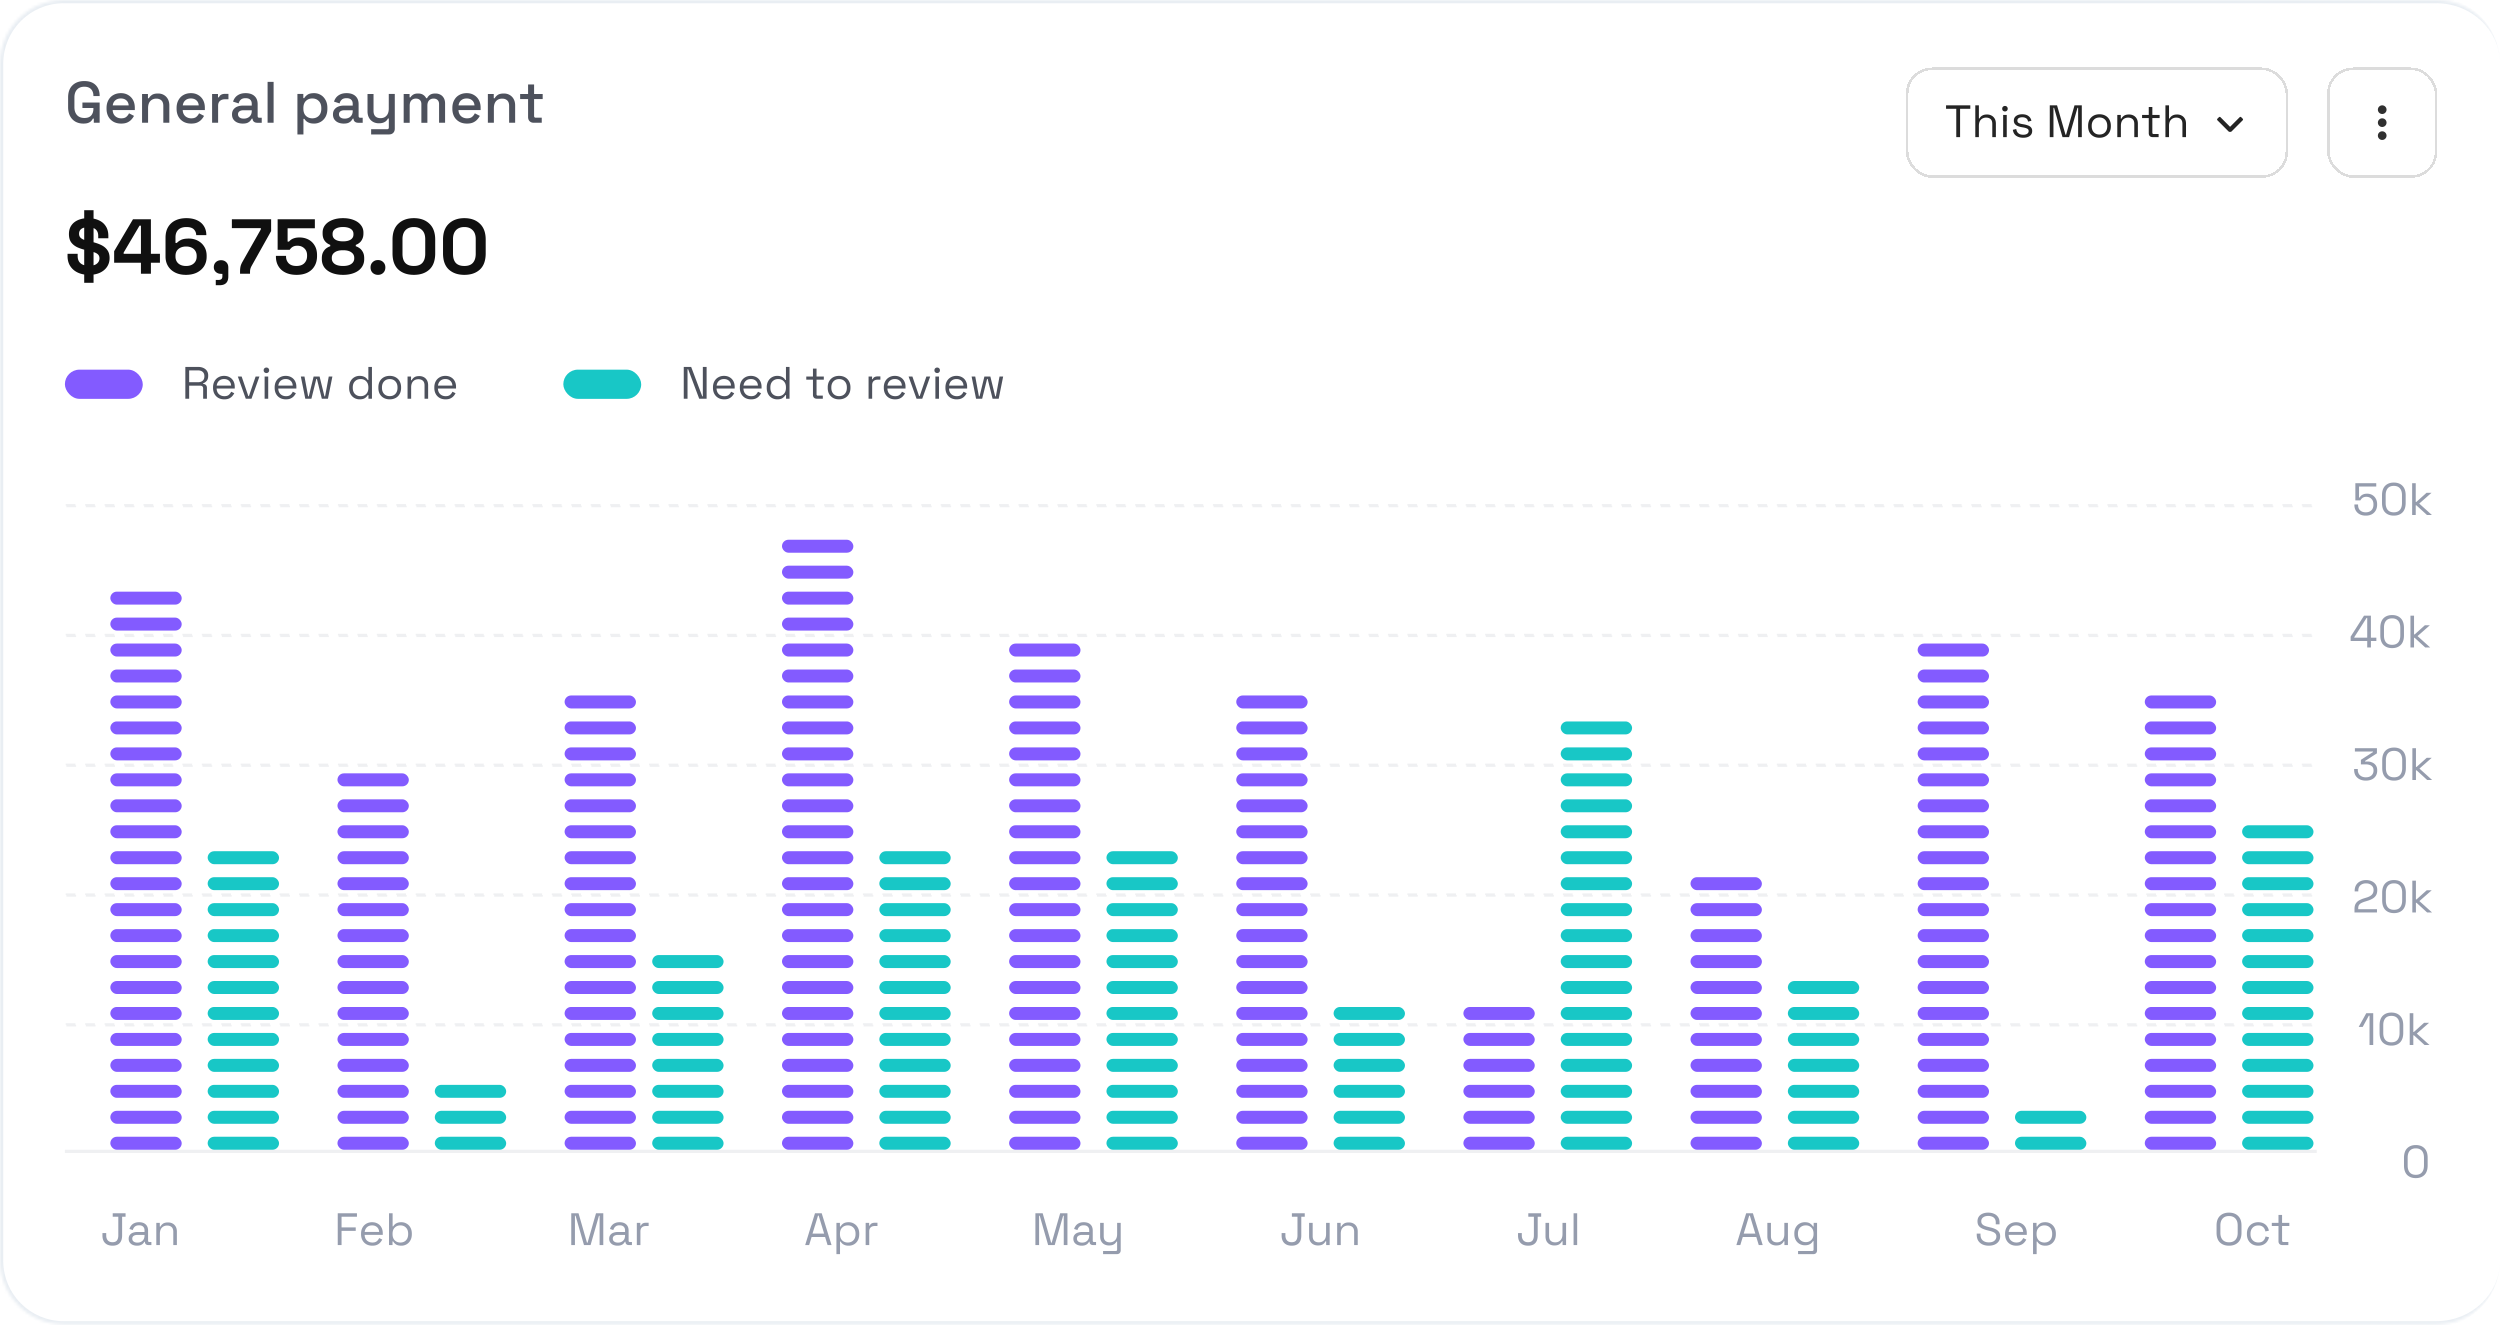 <svg xmlns="http://www.w3.org/2000/svg" width="864" height="458" fill="none"><mask id="a" fill="#fff"><path d="M0 22C0 9.85 9.85 0 22 0h820c12.15 0 22 9.85 22 22v413.721c0 12.15-9.85 22-22 22H22c-12.15 0-22-9.85-22-22V22z"/></mask><path fill="#fff" d="M0 22C0 9.85 9.85 0 22 0h820c12.15 0 22 9.85 22 22v413.721c0 12.15-9.85 22-22 22H22c-12.15 0-22-9.85-22-22V22z"/><path fill="#E9EEF3" d="M-1.121 22C-1.121 9.23 9.23-1.121 22-1.121h818.879C853.648-1.121 864 9.23 864 22c0-11.53-9.85-20.879-22-20.879H22C10.47 1.121 1.121 10.47 1.121 22H-1.12zM864 435.721c0 12.769-10.352 23.121-23.121 23.121H22c-12.77 0-23.121-10.352-23.121-23.121H1.12c0 11.531 9.348 20.878 20.879 20.878h820c12.15 0 22-9.347 22-20.878zM22 458.842c-12.77 0-23.121-10.352-23.121-23.121V22C-1.121 9.23 9.23-1.121 22-1.121V1.12C10.47 1.121 1.121 10.47 1.121 22v413.721c0 11.531 9.348 20.878 20.879 20.878v2.243zM864 0v457.721V0z" mask="url(#a)"/><g clip-path="url(#b)"><path fill="#4D515C" d="M28.806 42.71c-1.01 0-1.91-.215-2.705-.646-.794-.444-1.42-1.09-1.877-1.938-.457-.847-.686-1.883-.686-3.108v-3.31c0-1.844.505-3.25 1.514-4.219 1.009-.982 2.375-1.474 4.097-1.474 1.696 0 3.001.465 3.916 1.393.915.915 1.373 2.147 1.373 3.694v.101h-2.16v-.162c0-.578-.114-1.096-.343-1.554a2.563 2.563 0 0 0-1.03-1.11c-.457-.269-1.043-.404-1.756-.404-1.076 0-1.917.33-2.523.99-.605.645-.908 1.547-.908 2.704v3.391c0 1.144.303 2.052.908 2.725.606.66 1.453.99 2.543.99 1.077 0 1.864-.297 2.362-.889.498-.592.747-1.359.747-2.3v-.263h-3.795v-1.877h5.955v6.983h-2.019v-1.433h-.323a3.332 3.332 0 0 1-.545.788c-.228.269-.565.49-1.009.666-.43.175-1.01.262-1.736.262zm13.062 0c-1.009 0-1.89-.209-2.644-.626a4.65 4.65 0 0 1-1.776-1.796c-.417-.78-.626-1.682-.626-2.705v-.242c0-1.036.209-1.938.626-2.705.417-.78.996-1.38 1.736-1.796.753-.43 1.621-.646 2.604-.646.955 0 1.79.215 2.503.646a4.349 4.349 0 0 1 1.695 1.756c.404.753.606 1.635.606 2.644v.787h-7.65c.026.875.316 1.575.868 2.1.565.51 1.264.766 2.099.766.78 0 1.366-.175 1.756-.524a3.64 3.64 0 0 0 .928-1.212l1.716.889a5.81 5.81 0 0 1-.828 1.19c-.35.418-.814.768-1.392 1.05-.579.283-1.319.424-2.22.424zm-2.906-6.277h5.51c-.054-.754-.323-1.34-.807-1.757-.485-.43-1.117-.645-1.898-.645-.78 0-1.42.215-1.917.645-.485.418-.78 1.003-.888 1.757zm10.132 5.995v-9.952h2.039v1.494h.323c.188-.404.525-.78 1.01-1.13.484-.35 1.203-.525 2.159-.525.754 0 1.42.168 1.998.505a3.571 3.571 0 0 1 1.393 1.433c.336.605.505 1.339.505 2.2v5.974h-2.08v-5.813c0-.861-.215-1.493-.645-1.897-.431-.417-1.023-.626-1.777-.626-.86 0-1.554.283-2.079.848-.511.565-.767 1.386-.767 2.462v5.026h-2.079zm16.98.282c-1.009 0-1.89-.209-2.644-.626a4.651 4.651 0 0 1-1.776-1.796c-.417-.78-.626-1.682-.626-2.705v-.242c0-1.036.209-1.938.626-2.705.417-.78.996-1.38 1.736-1.796.753-.43 1.621-.646 2.604-.646.955 0 1.79.215 2.503.646a4.349 4.349 0 0 1 1.695 1.756c.404.753.606 1.635.606 2.644v.787h-7.65c.027.875.316 1.575.868 2.1.565.51 1.264.766 2.099.766.78 0 1.366-.175 1.756-.524a3.64 3.64 0 0 0 .928-1.212l1.716.889a5.806 5.806 0 0 1-.828 1.19c-.35.418-.814.768-1.392 1.05-.579.283-1.319.424-2.22.424zm-2.906-6.277h5.51c-.053-.754-.323-1.34-.807-1.757-.484-.43-1.117-.645-1.897-.645s-1.42.215-1.918.645c-.484.418-.78 1.003-.888 1.757zM73.3 42.428v-9.952h2.039v1.171h.323c.161-.417.417-.72.767-.908.363-.202.807-.303 1.332-.303h1.191v1.877H77.68c-.672 0-1.224.189-1.655.565-.43.364-.646.929-.646 1.696v5.854H73.3zm10.618.282c-.713 0-1.352-.121-1.917-.363a3.167 3.167 0 0 1-1.332-1.07c-.323-.471-.485-1.043-.485-1.716 0-.686.162-1.251.485-1.695a3.06 3.06 0 0 1 1.352-1.03c.579-.228 1.231-.343 1.958-.343h3.028v-.646c0-.578-.175-1.043-.525-1.392-.35-.35-.888-.525-1.615-.525-.713 0-1.258.168-1.635.504-.377.337-.626.774-.747 1.312l-1.937-.625a4.192 4.192 0 0 1 .767-1.454c.363-.444.84-.8 1.433-1.07.592-.269 1.305-.403 2.14-.403 1.291 0 2.307.33 3.047.989.74.66 1.11 1.594 1.11 2.806v4.097c0 .404.189.606.566.606h.847v1.736h-1.554c-.47 0-.854-.122-1.15-.364-.296-.242-.445-.572-.445-.989v-.06h-.302a4.88 4.88 0 0 1-.485.706c-.215.27-.531.505-.948.707-.418.188-.97.282-1.656.282zm.303-1.716c.835 0 1.507-.235 2.019-.706.511-.484.767-1.144.767-1.978v-.202H84.1c-.552 0-.996.121-1.332.363-.337.229-.505.572-.505 1.03 0 .457.175.82.525 1.09.35.269.828.403 1.433.403zm8.259 1.434v-14.13h2.079v14.13h-2.08zm10.309 4.037v-13.99h2.039v1.434h.323c.255-.445.639-.841 1.15-1.191.525-.35 1.272-.525 2.241-.525.834 0 1.594.202 2.281.605.699.404 1.258.99 1.675 1.756.431.754.646 1.669.646 2.745v.303c0 1.077-.209 1.999-.626 2.766-.417.753-.975 1.332-1.675 1.736-.7.403-1.467.605-2.301.605-.646 0-1.191-.08-1.635-.242-.444-.162-.801-.364-1.07-.606a3.8 3.8 0 0 1-.646-.787h-.323v5.39h-2.079zm5.147-5.572c.915 0 1.662-.289 2.241-.867.578-.58.868-1.407.868-2.483v-.182c0-1.063-.296-1.884-.888-2.462-.579-.58-1.319-.868-2.221-.868-.888 0-1.628.289-2.22.867-.579.58-.868 1.4-.868 2.463v.182c0 1.076.289 1.904.868 2.483.592.578 1.332.867 2.22.867zm10.872 1.817c-.713 0-1.352-.121-1.917-.363a3.162 3.162 0 0 1-1.332-1.07c-.323-.471-.485-1.043-.485-1.716 0-.686.162-1.251.485-1.695a3.06 3.06 0 0 1 1.352-1.03c.579-.228 1.231-.343 1.958-.343h3.028v-.646c0-.578-.175-1.043-.525-1.392-.35-.35-.888-.525-1.615-.525-.713 0-1.258.168-1.635.504-.377.337-.626.774-.747 1.312l-1.938-.625a4.214 4.214 0 0 1 .767-1.454c.364-.444.842-.8 1.434-1.07.592-.269 1.305-.403 2.139-.403 1.292 0 2.308.33 3.048.989.74.66 1.11 1.594 1.11 2.806v4.097c0 .404.189.606.565.606h.848v1.736h-1.554c-.471 0-.855-.122-1.151-.364-.296-.242-.444-.572-.444-.989v-.06h-.302a4.88 4.88 0 0 1-.485.706c-.215.27-.531.505-.949.707-.417.188-.968.282-1.655.282zm.303-1.716c.834 0 1.507-.235 2.019-.706.511-.484.767-1.144.767-1.978v-.202h-2.907c-.552 0-.996.121-1.332.363-.337.229-.505.572-.505 1.03 0 .457.175.82.525 1.09.35.269.828.403 1.433.403zm9.153 5.47v-1.816h5.551c.377 0 .565-.202.565-.606v-3.068h-.323c-.121.27-.309.532-.565.787-.242.243-.572.444-.989.606-.417.161-.942.242-1.575.242-.753 0-1.426-.168-2.018-.505a3.576 3.576 0 0 1-1.393-1.433c-.336-.619-.504-1.352-.504-2.2v-5.995h2.079v5.834c0 .861.215 1.5.645 1.917.431.404 1.03.606 1.797.606.848 0 1.527-.283 2.039-.848.524-.565.787-1.386.787-2.462v-5.047h2.079v11.99c0 .606-.182 1.09-.545 1.453-.35.364-.834.546-1.453.546h-6.177zm11.248-4.036v-9.952h2.039v1.171h.323c.188-.35.491-.66.908-.928.417-.27.982-.404 1.696-.404.74 0 1.332.155 1.776.464.457.296.801.68 1.029 1.15h.323c.229-.457.559-.84.989-1.15.444-.31 1.07-.464 1.877-.464.646 0 1.218.134 1.716.404.498.255.895.645 1.191 1.17.296.512.444 1.15.444 1.918v6.62h-2.079v-6.459c0-.605-.168-1.07-.504-1.392-.323-.337-.788-.505-1.393-.505-.646 0-1.164.209-1.554.626-.391.417-.586 1.016-.586 1.796v5.934h-2.079v-6.459c0-.605-.168-1.07-.504-1.392-.323-.337-.788-.505-1.393-.505-.646 0-1.164.209-1.554.626-.391.417-.586 1.016-.586 1.796v5.934h-2.079zm21.869.282c-1.009 0-1.891-.209-2.644-.626a4.652 4.652 0 0 1-1.777-1.796c-.417-.78-.625-1.682-.625-2.705v-.242c0-1.036.208-1.938.625-2.705.417-.78.996-1.38 1.736-1.796.754-.43 1.622-.646 2.604-.646.956 0 1.79.215 2.503.646a4.35 4.35 0 0 1 1.696 1.756c.403.753.605 1.635.605 2.644v.787h-7.65c.027.875.316 1.575.868 2.1.565.51 1.265.766 2.099.766.781 0 1.366-.175 1.756-.524.404-.35.713-.754.929-1.212l1.715.889a5.801 5.801 0 0 1-.827 1.19c-.35.418-.814.768-1.393 1.05-.578.283-1.319.424-2.22.424zm-2.907-6.277h5.511c-.054-.754-.323-1.34-.808-1.757-.484-.43-1.117-.645-1.897-.645-.781 0-1.42.215-1.918.645-.484.418-.78 1.003-.888 1.757zm10.133 5.995v-9.952h2.038v1.494h.323c.189-.404.525-.78 1.01-1.13.484-.35 1.204-.525 2.159-.525.754 0 1.42.168 1.999.505a3.567 3.567 0 0 1 1.392 1.433c.337.605.505 1.339.505 2.2v5.974h-2.079v-5.813c0-.861-.215-1.493-.646-1.897-.431-.417-1.023-.626-1.776-.626-.861 0-1.554.283-2.079.848-.512.565-.767 1.386-.767 2.462v5.026h-2.079zm15.876 0c-.605 0-1.09-.182-1.453-.545-.35-.364-.525-.848-.525-1.454v-6.197h-2.745v-1.756h2.745v-3.29h2.079v3.29h2.967v1.756h-2.967v5.834c0 .404.189.605.565.605h2.079v1.757h-2.745z"/><path fill="#101010" d="M30.744 94.99c-1.453 0-2.736-.261-3.849-.781-1.112-.52-1.982-1.265-2.61-2.234-.628-.97-.942-2.135-.942-3.499v-.754h3.498v.754c0 1.13.35 1.983 1.05 2.557.7.556 1.65.834 2.853.834 1.22 0 2.126-.242 2.718-.727.61-.484.915-1.103.915-1.856 0-.52-.143-.943-.43-1.265-.288-.323-.71-.584-1.265-.78a14.41 14.41 0 0 0-2.046-.593l-.619-.135c-1.292-.287-2.404-.645-3.337-1.076-.915-.449-1.624-1.032-2.126-1.75-.485-.717-.727-1.65-.727-2.798 0-1.149.27-2.127.808-2.934.556-.825 1.327-1.453 2.314-1.884 1.005-.448 2.18-.673 3.526-.673 1.345 0 2.539.234 3.58.7 1.058.449 1.883 1.13 2.475 2.045.61.898.915 2.028.915 3.391v.808h-3.498v-.808c0-.717-.144-1.291-.431-1.722a2.273 2.273 0 0 0-1.184-.969c-.52-.215-1.14-.323-1.857-.323-1.077 0-1.875.207-2.396.62-.502.394-.753.941-.753 1.641 0 .467.116.861.35 1.184.251.323.619.592 1.103.808.485.215 1.104.403 1.857.565l.62.134c1.345.287 2.511.655 3.498 1.104.987.448 1.75 1.04 2.288 1.776.556.736.834 1.678.834 2.826 0 1.148-.296 2.162-.888 3.041-.574.861-1.4 1.543-2.476 2.045-1.059.485-2.315.727-3.768.727zm-1.642 2.744V72.651h3.23v25.083h-3.23zm19.605-3.122v-3.821h-9.258v-3.983l6.513-11.035h6.19v11.95h3.122v3.068h-3.122v3.821h-3.445zm-5.975-6.89h5.975V77.98h-.485l-5.49 9.312v.43zm21.524 7.267c-1.436 0-2.683-.269-3.741-.807-1.059-.539-1.875-1.283-2.45-2.234-.573-.951-.86-2.045-.86-3.283v-6.433c0-1.525.305-2.79.915-3.794a5.841 5.841 0 0 1 2.556-2.288c1.095-.503 2.342-.754 3.741-.754 1.4 0 2.61.234 3.633.7 1.041.467 1.84 1.14 2.396 2.019.574.879.861 1.928.861 3.148h-3.499c0-.753-.26-1.408-.78-1.964s-1.39-.835-2.61-.835c-1.203 0-2.136.314-2.8.942-.646.628-.969 1.499-.969 2.611v1.938h.485c.305-.36.771-.7 1.4-1.023.627-.323 1.542-.484 2.744-.484 1.095 0 2.1.233 3.015.7a5.636 5.636 0 0 1 2.26 2.045c.575.879.862 1.946.862 3.202v.323c0 1.238-.296 2.333-.889 3.284-.592.933-1.426 1.668-2.502 2.207-1.077.52-2.333.78-3.768.78zm.054-3.068c1.13 0 2.018-.296 2.664-.888.664-.592.996-1.382.996-2.368v-.216c0-.664-.153-1.238-.458-1.722-.287-.485-.708-.862-1.265-1.13-.538-.27-1.184-.404-1.937-.404-.736 0-1.382.134-1.938.403a3.06 3.06 0 0 0-1.292 1.13c-.287.485-.43 1.06-.43 1.723v.216c0 .986.322 1.776.968 2.368.664.592 1.561.888 2.692.888zm10.26 6.647v-1.83h1.049c.825 0 1.238-.412 1.238-1.238v-.86h-.458c-.717 0-1.319-.216-1.803-.647-.466-.43-.7-.977-.7-1.641 0-.718.234-1.301.7-1.75.484-.448 1.086-.673 1.803-.673.736 0 1.337.234 1.803.7.467.449.7 1.059.7 1.83v3.095c0 2.01-1.005 3.014-3.014 3.014h-1.319zm8.39-3.956v-.7c0-.7.054-1.291.161-1.776.108-.502.341-1.067.7-1.695l6.325-11.17v-.43H80.134v-3.068h13.564v4.09l-6.674 11.923c-.234.413-.395.78-.485 1.104-.09.323-.134.718-.134 1.184v.538H82.96zm19.531.377c-1.471 0-2.745-.26-3.822-.78-1.058-.52-1.875-1.256-2.449-2.207-.574-.951-.861-2.055-.861-3.31v-.27h3.499v.243c0 .897.296 1.668.888 2.314.61.628 1.507.942 2.691.942s2.09-.314 2.718-.942c.646-.646.969-1.48.969-2.503v-.269c0-1.005-.323-1.803-.969-2.395-.628-.592-1.417-.888-2.368-.888-.52 0-.951.071-1.292.215a2.57 2.57 0 0 0-.834.538c-.215.215-.395.43-.538.646h-4.172v-10.55h12.865v3.122h-9.42v4.602h.484c.18-.233.422-.457.727-.673.305-.215.7-.394 1.184-.538.485-.143 1.059-.215 1.723-.215 1.112 0 2.126.233 3.041.7a5.266 5.266 0 0 1 2.18 2.072c.556.897.834 2.01.834 3.337v.323c0 1.328-.287 2.476-.861 3.445-.556.969-1.364 1.722-2.422 2.26-1.059.52-2.324.781-3.795.781zm16.057 0c-1.436 0-2.71-.215-3.822-.646-1.095-.43-1.956-1.05-2.584-1.857-.61-.825-.915-1.794-.915-2.907v-.322c0-.862.153-1.57.458-2.127.305-.574.681-1.022 1.13-1.345.467-.323.906-.547 1.319-.673v-.484a4.32 4.32 0 0 1-1.238-.7c-.413-.323-.754-.754-1.023-1.292-.251-.538-.377-1.184-.377-1.938v-.323c0-.987.287-1.848.862-2.583.592-.754 1.417-1.337 2.476-1.75 1.058-.43 2.296-.646 3.714-.646 1.417 0 2.655.216 3.714.646 1.058.413 1.874.996 2.449 1.75.592.735.888 1.596.888 2.583v.323c0 .754-.135 1.4-.404 1.938-.251.538-.583.969-.996 1.292a3.893 3.893 0 0 1-1.238.7v.484c.431.126.87.35 1.319.673.449.323.825.771 1.13 1.346.305.556.458 1.264.458 2.126v.322c0 1.113-.314 2.082-.942 2.907-.61.808-1.471 1.427-2.584 1.857-1.094.43-2.359.646-3.794.646zm0-3.068c1.238 0 2.188-.233 2.852-.7.682-.484 1.023-1.121 1.023-1.91v-.216c0-.79-.332-1.417-.996-1.884-.646-.484-1.606-.727-2.879-.727-1.256 0-2.216.243-2.88.727-.664.467-.996 1.095-.996 1.884v.215c0 .79.332 1.427.996 1.911.682.467 1.642.7 2.88.7zm0-8.505c1.148 0 2.036-.206 2.664-.619.628-.412.942-.995.942-1.749v-.215c0-.754-.323-1.337-.969-1.75-.646-.412-1.525-.619-2.637-.619-1.113 0-1.992.207-2.638.62-.646.412-.969.995-.969 1.749v.215c0 .754.314 1.337.942 1.75.628.412 1.516.618 2.665.618zm12.1 11.573c-.736 0-1.355-.233-1.857-.7-.485-.484-.727-1.103-.727-1.857 0-.753.242-1.363.727-1.83.502-.484 1.121-.726 1.857-.726.718 0 1.319.242 1.803.726.485.467.727 1.077.727 1.83 0 .754-.242 1.373-.727 1.857-.484.467-1.085.7-1.803.7zm12.384 0c-2.225 0-4.011-.61-5.356-1.83-1.346-1.238-2.019-3.104-2.019-5.598v-4.737c0-2.422.673-4.26 2.019-5.517 1.345-1.274 3.131-1.91 5.356-1.91 2.242 0 4.028.636 5.355 1.91 1.346 1.256 2.019 3.095 2.019 5.517v4.737c0 2.494-.673 4.36-2.019 5.598-1.327 1.22-3.113 1.83-5.355 1.83zm0-3.068c1.345 0 2.332-.368 2.96-1.103.646-.736.969-1.786.969-3.15v-5.005c0-1.382-.359-2.422-1.077-3.122-.699-.718-1.65-1.077-2.852-1.077-1.238 0-2.207.368-2.907 1.104-.682.736-1.023 1.767-1.023 3.095v5.006c0 1.417.323 2.485.969 3.202.664.7 1.651 1.05 2.961 1.05zm17.451 3.068c-2.225 0-4.01-.61-5.356-1.83-1.345-1.238-2.018-3.104-2.018-5.598v-4.737c0-2.422.673-4.26 2.018-5.517 1.346-1.274 3.131-1.91 5.356-1.91 2.243 0 4.028.636 5.356 1.91 1.345 1.256 2.018 3.095 2.018 5.517v4.737c0 2.494-.673 4.36-2.018 5.598-1.328 1.22-3.113 1.83-5.356 1.83zm0-3.068c1.346 0 2.333-.368 2.96-1.103.646-.736.969-1.786.969-3.15v-5.005c0-1.382-.358-2.422-1.076-3.122-.7-.718-1.651-1.077-2.853-1.077-1.238 0-2.207.368-2.907 1.104-.681.736-1.022 1.767-1.022 3.095v5.006c0 1.417.323 2.485.969 3.202.663.7 1.65 1.05 2.96 1.05z"/><rect width="26.913" height="10.092" x="22.428" y="127.751" fill="#835BFF" rx="5.046"/><path fill="#4D515C" d="M64.053 137.797v-10.989h4.443c.68 0 1.277.12 1.79.361.523.23.931.565 1.224 1.004.293.43.44.948.44 1.555v.172c0 .723-.173 1.293-.518 1.712-.345.418-.754.701-1.225.847v.22c.377.011.686.136.927.377.25.23.376.581.376 1.052v3.689h-1.303v-3.532c0-.314-.088-.555-.266-.722-.168-.168-.424-.252-.77-.252h-3.799v4.506h-1.319zm1.32-5.699h2.998c.722 0 1.276-.172 1.664-.518.398-.356.596-.848.596-1.476v-.109c0-.628-.193-1.115-.58-1.46-.388-.356-.948-.534-1.68-.534h-2.999v4.097zm12.148 5.919c-.774 0-1.455-.162-2.04-.487a3.506 3.506 0 0 1-1.367-1.397c-.324-.597-.486-1.287-.486-2.072v-.189c0-.795.162-1.491.486-2.088a3.432 3.432 0 0 1 1.35-1.381c.576-.335 1.236-.503 1.979-.503.722 0 1.36.157 1.915.471.555.304.989.743 1.303 1.319.314.576.471 1.251.471 2.025v.565h-6.264c.031.827.298 1.476.8 1.947.503.461 1.131.691 1.884.691.66 0 1.167-.152 1.523-.455a3.07 3.07 0 0 0 .817-1.084l1.067.519a4.463 4.463 0 0 1-.66.973c-.271.324-.632.596-1.082.816-.44.22-1.005.33-1.696.33zm-2.637-4.757h4.992c-.042-.712-.288-1.266-.738-1.664-.44-.398-1.005-.597-1.695-.597-.702 0-1.277.199-1.727.597-.45.398-.728.952-.832 1.664zm10.051 4.537-2.747-7.677h1.319l2.307 6.751h.22l2.308-6.751h1.319l-2.748 7.677h-1.978zm6.517 0v-7.677h1.24v7.677h-1.24zm.627-8.87a.968.968 0 0 1-.69-.267.915.915 0 0 1-.267-.675c0-.283.089-.513.267-.691a.968.968 0 0 1 .69-.267c.273 0 .498.089.676.267a.935.935 0 0 1 .267.691.915.915 0 0 1-.267.675.915.915 0 0 1-.675.267zm6.737 9.09c-.774 0-1.454-.162-2.04-.487a3.506 3.506 0 0 1-1.366-1.397c-.325-.597-.487-1.287-.487-2.072v-.189c0-.795.162-1.491.487-2.088a3.432 3.432 0 0 1 1.35-1.381c.575-.335 1.235-.503 1.978-.503.722 0 1.361.157 1.915.471.555.304.989.743 1.303 1.319.314.576.471 1.251.471 2.025v.565h-6.264c.032.827.299 1.476.8 1.947.503.461 1.131.691 1.885.691.66 0 1.167-.152 1.523-.455.355-.304.628-.665.816-1.084l1.068.519a4.453 4.453 0 0 1-.66.973c-.272.324-.633.596-1.083.816-.44.22-1.005.33-1.696.33zm-2.637-4.757h4.992c-.042-.712-.288-1.266-.738-1.664-.44-.398-1.004-.597-1.695-.597-.701 0-1.277.199-1.727.597-.45.398-.727.952-.832 1.664zm9.326 4.537-1.539-7.677h1.256l1.272 6.845h.22l1.679-6.845h2.057l1.68 6.845h.22l1.271-6.845h1.256l-1.538 7.677h-2.12l-1.695-6.845h-.204l-1.696 6.845h-2.119zm18.786.22a3.632 3.632 0 0 1-1.821-.471 3.38 3.38 0 0 1-1.319-1.366c-.324-.596-.487-1.303-.487-2.119v-.204c0-.817.163-1.518.487-2.104a3.416 3.416 0 0 1 1.303-1.366 3.577 3.577 0 0 1 1.837-.487c.534 0 .984.074 1.35.22.377.136.68.314.911.534.23.209.408.434.533.675h.22v-4.521h1.24v10.989h-1.208v-1.272h-.22c-.21.388-.534.733-.974 1.037-.439.303-1.057.455-1.852.455zm.33-1.099c.795 0 1.439-.251 1.931-.754.502-.512.753-1.224.753-2.135v-.141c0-.911-.251-1.617-.753-2.119-.492-.513-1.136-.77-1.931-.77-.785 0-1.434.257-1.947.77-.503.502-.754 1.208-.754 2.119v.141c0 .911.251 1.623.754 2.135.513.503 1.162.754 1.947.754zm10.072 1.099c-.775 0-1.46-.162-2.057-.487a3.537 3.537 0 0 1-1.382-1.366c-.324-.596-.486-1.297-.486-2.103v-.204c0-.796.162-1.492.486-2.088a3.506 3.506 0 0 1 1.382-1.382c.597-.324 1.282-.487 2.057-.487.774 0 1.454.163 2.04.487a3.37 3.37 0 0 1 1.382 1.382c.335.596.502 1.292.502 2.088v.204c0 .806-.167 1.507-.502 2.103a3.398 3.398 0 0 1-1.382 1.366c-.586.325-1.266.487-2.04.487zm0-1.115c.816 0 1.465-.256 1.946-.769.492-.523.738-1.225.738-2.104v-.141c0-.879-.246-1.575-.738-2.088-.481-.523-1.13-.785-1.946-.785-.806 0-1.455.262-1.947.785-.492.513-.738 1.209-.738 2.088v.141c0 .879.246 1.581.738 2.104.492.513 1.141.769 1.947.769zm6.156.895v-7.677h1.209v1.303h.22c.167-.366.45-.696.848-.989.408-.303 1.004-.455 1.789-.455.576 0 1.089.12 1.539.361.46.241.827.597 1.099 1.067.272.471.408 1.052.408 1.743v4.647h-1.24v-4.553c0-.764-.194-1.318-.581-1.664-.377-.345-.89-.518-1.539-.518-.743 0-1.35.241-1.821.722-.46.482-.69 1.199-.69 2.151v3.862h-1.241zm13.145.22c-.774 0-1.455-.162-2.041-.487a3.51 3.51 0 0 1-1.366-1.397c-.324-.597-.486-1.287-.486-2.072v-.189c0-.795.162-1.491.486-2.088a3.439 3.439 0 0 1 1.35-1.381c.576-.335 1.235-.503 1.979-.503.722 0 1.36.157 1.915.471.555.304.989.743 1.303 1.319.314.576.471 1.251.471 2.025v.565h-6.264c.031.827.298 1.476.8 1.947.503.461 1.131.691 1.884.691.66 0 1.167-.152 1.523-.455a3.07 3.07 0 0 0 .817-1.084l1.067.519a4.482 4.482 0 0 1-.659.973c-.272.324-.633.596-1.083.816-.44.22-1.005.33-1.696.33zm-2.637-4.757h4.992c-.042-.712-.288-1.266-.738-1.664-.44-.398-1.005-.597-1.695-.597-.702 0-1.277.199-1.727.597-.45.398-.728.952-.832 1.664z"/><rect width="26.913" height="10.092" x="194.682" y="127.751" fill="#18C7C6" rx="5.046"/><path fill="#4D515C" d="M236.307 137.797v-10.989h2.559l3.831 10.157h.204v-10.157h1.303v10.989h-2.559l-3.815-10.173h-.22v10.173h-1.303zm13.989.22c-.774 0-1.455-.162-2.041-.487a3.502 3.502 0 0 1-1.365-1.397c-.325-.597-.487-1.287-.487-2.072v-.189c0-.795.162-1.491.487-2.088a3.426 3.426 0 0 1 1.35-1.381c.575-.335 1.235-.503 1.978-.503.722 0 1.36.157 1.915.471.555.304.989.743 1.303 1.319.314.576.471 1.251.471 2.025v.565h-6.264c.032.827.298 1.476.801 1.947.502.461 1.13.691 1.884.691.659 0 1.167-.152 1.523-.455.355-.304.628-.665.816-1.084l1.067.519a4.447 4.447 0 0 1-.659.973c-.272.324-.633.596-1.083.816-.44.22-1.005.33-1.696.33zm-2.637-4.757h4.992c-.042-.712-.288-1.266-.738-1.664-.439-.398-1.004-.597-1.695-.597-.701 0-1.277.199-1.727.597-.45.398-.728.952-.832 1.664zm11.928 4.757c-.774 0-1.455-.162-2.041-.487a3.51 3.51 0 0 1-1.366-1.397c-.324-.597-.486-1.287-.486-2.072v-.189c0-.795.162-1.491.486-2.088a3.439 3.439 0 0 1 1.35-1.381c.576-.335 1.236-.503 1.979-.503.722 0 1.36.157 1.915.471.555.304.989.743 1.303 1.319.314.576.471 1.251.471 2.025v.565h-6.264c.031.827.298 1.476.801 1.947.502.461 1.13.691 1.884.691.659 0 1.166-.152 1.522-.455a3.07 3.07 0 0 0 .817-1.084l1.067.519a4.482 4.482 0 0 1-.659.973c-.272.324-.633.596-1.083.816-.44.22-1.005.33-1.696.33zm-2.637-4.757h4.992c-.042-.712-.288-1.266-.738-1.664-.439-.398-1.005-.597-1.695-.597-.702 0-1.277.199-1.727.597-.45.398-.728.952-.832 1.664zm11.661 4.757a3.635 3.635 0 0 1-1.821-.471 3.387 3.387 0 0 1-1.319-1.366c-.324-.596-.487-1.303-.487-2.119v-.204c0-.817.163-1.518.487-2.104.325-.597.759-1.052 1.303-1.366a3.577 3.577 0 0 1 1.837-.487c.534 0 .984.074 1.35.22.377.136.68.314.911.534.23.209.408.434.534.675h.219v-4.521h1.241v10.989h-1.209v-1.272h-.22c-.209.388-.534.733-.973 1.037-.44.303-1.058.455-1.853.455zm.33-1.099c.795 0 1.439-.251 1.931-.754.502-.512.753-1.224.753-2.135v-.141c0-.911-.251-1.617-.753-2.119-.492-.513-1.136-.77-1.931-.77-.785 0-1.434.257-1.947.77-.502.502-.754 1.208-.754 2.119v.141c0 .911.252 1.623.754 2.135.513.503 1.162.754 1.947.754zm13.382.879c-.44 0-.78-.12-1.021-.361-.23-.241-.345-.57-.345-.989v-5.244h-2.308v-1.083h2.308v-2.732h1.24v2.732h2.512v1.083h-2.512v5.056c0 .314.152.471.455.471h1.712v1.067h-2.041zm7.667.22c-.775 0-1.46-.162-2.057-.487a3.535 3.535 0 0 1-1.381-1.366c-.325-.596-.487-1.297-.487-2.103v-.204c0-.796.162-1.492.487-2.088a3.503 3.503 0 0 1 1.381-1.382c.597-.324 1.282-.487 2.057-.487.774 0 1.455.163 2.041.487a3.374 3.374 0 0 1 1.381 1.382c.335.596.503 1.292.503 2.088v.204c0 .806-.168 1.507-.503 2.103a3.402 3.402 0 0 1-1.381 1.366c-.586.325-1.267.487-2.041.487zm0-1.115c.816 0 1.465-.256 1.947-.769.492-.523.738-1.225.738-2.104v-.141c0-.879-.246-1.575-.738-2.088-.482-.523-1.131-.785-1.947-.785-.806 0-1.455.262-1.947.785-.492.513-.738 1.209-.738 2.088v.141c0 .879.246 1.581.738 2.104.492.513 1.141.769 1.947.769zm10.189.895v-7.677h1.209v.942h.219c.137-.335.346-.581.628-.738.283-.157.655-.235 1.115-.235h.911v1.13h-.989c-.555 0-1.005.157-1.351.471-.334.304-.502.78-.502 1.429v4.678h-1.24zm9.158.22c-.774 0-1.454-.162-2.041-.487a3.502 3.502 0 0 1-1.365-1.397c-.325-.597-.487-1.287-.487-2.072v-.189c0-.795.162-1.491.487-2.088a3.426 3.426 0 0 1 1.35-1.381c.575-.335 1.235-.503 1.978-.503.722 0 1.361.157 1.915.471.555.304.989.743 1.303 1.319.314.576.471 1.251.471 2.025v.565h-6.264c.032.827.299 1.476.801 1.947.502.461 1.13.691 1.884.691.659 0 1.167-.152 1.523-.455.355-.304.628-.665.816-1.084l1.068.519a4.453 4.453 0 0 1-.66.973c-.272.324-.633.596-1.083.816-.44.22-1.005.33-1.696.33zm-2.637-4.757h4.992c-.042-.712-.288-1.266-.738-1.664-.439-.398-1.004-.597-1.695-.597-.701 0-1.277.199-1.727.597-.45.398-.727.952-.832 1.664zm10.052 4.537-2.748-7.677h1.319l2.308 6.751h.22l2.307-6.751h1.319l-2.747 7.677h-1.978zm6.516 0v-7.677h1.24v7.677h-1.24zm.628-8.87a.968.968 0 0 1-.691-.267.915.915 0 0 1-.267-.675c0-.283.089-.513.267-.691a.968.968 0 0 1 .691-.267c.272 0 .497.089.675.267a.934.934 0 0 1 .267.691.915.915 0 0 1-.267.675.915.915 0 0 1-.675.267zm6.737 9.09c-.775 0-1.455-.162-2.041-.487a3.504 3.504 0 0 1-1.366-1.397c-.325-.597-.487-1.287-.487-2.072v-.189c0-.795.162-1.491.487-2.088a3.426 3.426 0 0 1 1.35-1.381c.576-.335 1.235-.503 1.978-.503.722 0 1.361.157 1.916.471.554.304.989.743 1.303 1.319.314.576.471 1.251.471 2.025v.565h-6.265c.032.827.299 1.476.801 1.947.503.461 1.131.691 1.884.691.659 0 1.167-.152 1.523-.455.356-.304.628-.665.816-1.084l1.068.519a4.453 4.453 0 0 1-.66.973c-.272.324-.633.596-1.083.816-.439.22-1.005.33-1.695.33zm-2.638-4.757h4.993c-.042-.712-.288-1.266-.738-1.664-.44-.398-1.005-.597-1.696-.597-.701 0-1.277.199-1.727.597-.45.398-.727.952-.832 1.664zm9.326 4.537-1.538-7.677h1.256l1.271 6.845h.22l1.68-6.845h2.056l1.68 6.845h.22l1.272-6.845h1.256l-1.539 7.677h-2.119l-1.696-6.845h-.204l-1.696 6.845h-2.119z"/><g filter="url(#c)"><rect width="132.098" height="38.127" x="658.674" y="22.427" fill="#fff" rx="8.971" shape-rendering="crispEdges"/><rect width="131.201" height="37.23" x="659.122" y="22.876" stroke="#DCDCDC" stroke-width=".897" rx="8.522" shape-rendering="crispEdges"/><path fill="#242424" d="M676.087 46.491v-9.796h-3.533V35.5h8.384v1.194h-3.533v9.796h-1.318zm6.576 0v-10.99h1.24v4.538h.22c.105-.23.262-.445.471-.644.22-.21.497-.382.832-.518.345-.136.78-.204 1.303-.204.576 0 1.089.125 1.539.377.46.24.826.596 1.099 1.067.272.46.408 1.036.408 1.727v4.647h-1.241v-4.553c0-.764-.193-1.319-.58-1.664-.377-.345-.89-.518-1.539-.518-.743 0-1.35.24-1.821.722-.461.482-.691 1.198-.691 2.15v3.863h-1.24zm9.628 0v-7.677h1.24v7.677h-1.24zm.628-8.87a.97.97 0 0 1-.691-.267.915.915 0 0 1-.267-.675c0-.283.089-.513.267-.69a.97.97 0 0 1 .691-.268c.272 0 .497.09.675.267a.934.934 0 0 1 .267.69.915.915 0 0 1-.267.676.915.915 0 0 1-.675.267zm6.313 9.09c-.952 0-1.758-.22-2.418-.66-.649-.44-1.041-1.135-1.177-2.088l1.177-.267c.084.503.241.9.471 1.194.23.282.513.486.848.612.345.115.712.173 1.099.173.576 0 1.031-.115 1.366-.346.335-.23.502-.539.502-.926 0-.398-.162-.675-.487-.832-.314-.168-.748-.304-1.303-.408l-.643-.11a5.796 5.796 0 0 1-1.35-.393 2.473 2.473 0 0 1-.974-.722c-.24-.303-.361-.685-.361-1.146 0-.69.267-1.23.801-1.617s1.24-.58 2.119-.58c.869 0 1.57.198 2.104.596.544.387.895.936 1.052 1.648l-1.162.299c-.094-.555-.319-.942-.675-1.162-.356-.23-.795-.346-1.319-.346-.523 0-.936.1-1.24.299-.304.188-.455.47-.455.847 0 .367.141.639.424.817.293.167.68.293 1.161.377l.644.11a7.58 7.58 0 0 1 1.46.392c.44.157.785.387 1.036.69.262.304.393.702.393 1.194 0 .753-.283 1.334-.848 1.742-.555.409-1.303.613-2.245.613zm9.171-.22v-10.99h2.512l2.92 10.158h.204l2.92-10.158h2.512v10.99H718.2V36.365h-.22l-2.905 10.126h-2.276l-2.904-10.126h-.22V46.49h-1.272zm17.179.22c-.775 0-1.46-.163-2.057-.487a3.537 3.537 0 0 1-1.381-1.366c-.325-.596-.487-1.298-.487-2.103v-.205c0-.795.162-1.491.487-2.088a3.508 3.508 0 0 1 1.381-1.381c.597-.325 1.282-.487 2.057-.487.774 0 1.455.162 2.041.487a3.378 3.378 0 0 1 1.381 1.381c.335.597.503 1.293.503 2.088v.205c0 .805-.168 1.507-.503 2.103a3.404 3.404 0 0 1-1.381 1.366c-.586.325-1.267.487-2.041.487zm0-1.115c.816 0 1.465-.256 1.947-.77.492-.523.737-1.224.737-2.103v-.141c0-.88-.245-1.575-.737-2.088-.482-.523-1.131-.785-1.947-.785-.806 0-1.455.261-1.947.785-.492.513-.738 1.209-.738 2.088v.141c0 .88.246 1.58.738 2.104.492.513 1.141.77 1.947.77zm6.157.895v-7.677h1.208v1.303h.22c.168-.366.45-.696.848-.989.408-.303 1.005-.455 1.79-.455.575 0 1.088.12 1.538.36a2.7 2.7 0 0 1 1.099 1.068c.272.471.408 1.052.408 1.743v4.647h-1.24v-4.553c0-.764-.193-1.319-.581-1.664-.376-.345-.889-.518-1.538-.518-.743 0-1.35.24-1.821.722-.461.482-.691 1.198-.691 2.15v3.863h-1.24zm12.239 0c-.44 0-.78-.12-1.02-.361-.231-.24-.346-.57-.346-.99v-5.243h-2.308v-1.083h2.308v-2.732h1.24v2.732h2.512v1.083h-2.512v5.055c0 .314.152.471.456.471h1.711v1.068h-2.041zm4.395 0v-10.99h1.24v4.538h.22c.105-.23.262-.445.471-.644.22-.21.497-.382.832-.518.346-.136.78-.204 1.303-.204.576 0 1.089.125 1.539.377.46.24.827.596 1.099 1.067.272.46.408 1.036.408 1.727v4.647h-1.24v-4.553c0-.764-.194-1.319-.581-1.664-.377-.345-.89-.518-1.539-.518-.743 0-1.35.24-1.821.722-.46.482-.691 1.198-.691 2.15v3.863h-1.24zm22.875-1.981a.561.561 0 0 1-.396.164h-.285a.576.576 0 0 1-.396-.165l-3.835-3.842a.372.372 0 0 1 0-.531l.531-.53a.366.366 0 0 1 .523 0l3.32 3.326 3.319-3.327a.374.374 0 0 1 .531 0l.523.531a.372.372 0 0 1 0 .53l-3.835 3.843z"/></g><g filter="url(#d)"><rect width="38.127" height="38.127" x="804.229" y="22.427" fill="#fff" rx="8.971" shape-rendering="crispEdges"/><rect width="37.23" height="37.23" x="804.677" y="22.876" stroke="#DCDCDC" stroke-width=".897" rx="8.522" shape-rendering="crispEdges"/><path fill="#303030" fill-rule="evenodd" d="M821.797 45.977a1.495 1.495 0 1 1 2.99-.001 1.495 1.495 0 0 1-2.99 0zm1.495-5.981a1.495 1.495 0 1 0 0 2.99 1.495 1.495 0 0 0 0-2.99zm-1.495-2.99a1.495 1.495 0 1 1 2.99-.001 1.495 1.495 0 0 1-2.99 0z" clip-rule="evenodd"/></g><path fill="#959CAD" d="M817.621 178.202c-.806 0-1.502-.152-2.088-.456a3.44 3.44 0 0 1-1.366-1.287c-.325-.555-.487-1.193-.487-1.915v-.189h1.272v.142c0 .827.24 1.46.722 1.899.481.44 1.12.66 1.915.66.837 0 1.492-.236 1.963-.707.471-.471.706-1.114.706-1.931v-.141c0-.785-.23-1.408-.691-1.868-.45-.471-1.036-.707-1.758-.707-.419 0-.764.068-1.036.204a1.724 1.724 0 0 0-.644.487 4.127 4.127 0 0 0-.392.549h-1.727v-5.95h7.221v1.146h-5.95v3.8h.22c.115-.21.272-.414.471-.613.209-.198.487-.366.832-.502.346-.136.775-.204 1.288-.204.638 0 1.214.146 1.726.44.524.293.937.711 1.241 1.255.314.545.471 1.194.471 1.947v.173c0 .743-.157 1.397-.471 1.962a3.388 3.388 0 0 1-1.35 1.335c-.587.314-1.283.471-2.088.471zm9.68 0c-1.245 0-2.239-.367-2.983-1.099-.732-.743-1.099-1.853-1.099-3.328V171.2c0-1.465.367-2.57 1.099-3.313.744-.743 1.738-1.114 2.983-1.114 1.256 0 2.251.371 2.983 1.114.743.743 1.115 1.848 1.115 3.313v2.575c0 1.475-.372 2.585-1.115 3.328-.732.732-1.727 1.099-2.983 1.099zm0-1.146c.942 0 1.649-.283 2.12-.848.471-.565.706-1.355.706-2.371v-2.716c0-1.015-.241-1.8-.722-2.355-.481-.565-1.183-.847-2.104-.847s-1.622.282-2.103.847c-.471.566-.707 1.351-.707 2.355v2.716c0 1.026.236 1.821.707 2.387.471.554 1.172.832 2.103.832zm6.337.926v-10.99h1.24v6.469h.22l3.517-3.156h1.727l-4.255 3.736 4.38 3.941h-1.711l-3.658-3.344h-.22v3.344h-1.24zm-15.526 45.792v-2.245h-5.73v-1.507l4.615-7.238h2.387v7.599h1.884v1.146h-1.884v2.245h-1.272zm-4.459-3.391h4.459v-6.83h-.22l-4.239 6.641v.189zm13.062 3.61c-1.245 0-2.24-.366-2.983-1.098-.732-.744-1.099-1.853-1.099-3.329v-2.574c0-1.466.367-2.57 1.099-3.313.743-.743 1.738-1.115 2.983-1.115 1.256 0 2.25.372 2.983 1.115.743.743 1.115 1.847 1.115 3.313v2.574c0 1.476-.372 2.585-1.115 3.329-.733.732-1.727 1.098-2.983 1.098zm0-1.146c.942 0 1.649-.282 2.12-.847.471-.566.706-1.356.706-2.371v-2.716c0-1.015-.241-1.8-.722-2.355-.481-.565-1.183-.848-2.104-.848s-1.622.283-2.103.848c-.471.565-.707 1.35-.707 2.355v2.716c0 1.026.236 1.821.707 2.386.471.555 1.172.832 2.103.832zm6.337.927v-10.99h1.24v6.468h.22l3.517-3.155h1.727l-4.255 3.736 4.38 3.941h-1.711l-3.658-3.344h-.22v3.344h-1.24zm-15.416 46.011c-.774 0-1.47-.146-2.088-.439a3.473 3.473 0 0 1-1.444-1.272c-.345-.555-.518-1.225-.518-2.01v-.298h1.272v.283c0 .806.256 1.439.769 1.899.513.461 1.182.691 2.009.691.838 0 1.486-.214 1.947-.644.471-.439.706-.989.706-1.648v-.126c0-.481-.115-.868-.345-1.161a1.927 1.927 0 0 0-.942-.66 3.62 3.62 0 0 0-1.287-.219h-1.79v-1.586l4.192-2.685v-.188h-6.264v-1.146h7.614v1.774l-4.098 2.637v.189h.785c.618 0 1.183.115 1.696.345.523.22.937.555 1.24 1.005.314.44.471.994.471 1.664v.173c0 .691-.162 1.292-.487 1.805a3.227 3.227 0 0 1-1.365 1.193c-.587.283-1.277.424-2.073.424zm9.742 0c-1.246 0-2.24-.366-2.983-1.099-.733-.743-1.099-1.852-1.099-3.328v-2.575c0-1.465.366-2.569 1.099-3.312.743-.743 1.737-1.115 2.983-1.115 1.256 0 2.25.372 2.983 1.115.743.743 1.114 1.847 1.114 3.312v2.575c0 1.476-.371 2.585-1.114 3.328-.733.733-1.727 1.099-2.983 1.099zm0-1.146c.942 0 1.648-.282 2.119-.848.471-.565.707-1.355.707-2.37v-2.716c0-1.015-.241-1.8-.722-2.355-.482-.565-1.183-.848-2.104-.848s-1.622.283-2.104.848c-.471.565-.706 1.35-.706 2.355v2.716c0 1.025.235 1.821.706 2.386.471.555 1.172.832 2.104.832zm6.337.926v-10.989h1.24v6.468h.22l3.516-3.156h1.727l-4.254 3.737 4.38 3.94h-1.711l-3.658-3.344h-.22v3.344h-1.24zm-20.004 45.792v-1.146c0-.785.137-1.413.409-1.884a3.156 3.156 0 0 1 1.161-1.13 8.416 8.416 0 0 1 1.79-.754l.864-.267a5.886 5.886 0 0 0 1.24-.533c.356-.22.633-.492.832-.817.199-.335.298-.743.298-1.224v-.063c0-.691-.241-1.235-.722-1.633-.481-.408-1.099-.612-1.853-.612-.795 0-1.444.214-1.946.644-.503.418-.754 1.057-.754 1.915v.22h-1.256v-.204c0-.796.173-1.471.518-2.026a3.3 3.3 0 0 1 1.413-1.256c.597-.293 1.272-.439 2.025-.439.754 0 1.419.141 1.994.424.586.282 1.042.675 1.366 1.177.325.503.487 1.089.487 1.759v.141c0 .712-.141 1.303-.424 1.774-.283.46-.675.837-1.178 1.13a8.16 8.16 0 0 1-1.742.754l-.848.267a8.003 8.003 0 0 0-1.334.533 1.96 1.96 0 0 0-.785.691c-.178.283-.267.665-.267 1.146v.267h6.484v1.146h-7.772zm13.652.22c-1.246 0-2.24-.366-2.983-1.099-.733-.743-1.099-1.853-1.099-3.328v-2.575c0-1.465.366-2.569 1.099-3.312.743-.744 1.737-1.115 2.983-1.115 1.256 0 2.25.371 2.983 1.115.743.743 1.114 1.847 1.114 3.312v2.575c0 1.475-.371 2.585-1.114 3.328-.733.733-1.727 1.099-2.983 1.099zm0-1.146c.942 0 1.648-.283 2.119-.848.471-.565.707-1.355.707-2.37v-2.716c0-1.016-.241-1.801-.723-2.355-.481-.566-1.182-.848-2.103-.848-.921 0-1.623.282-2.104.848-.471.565-.707 1.35-.707 2.355v2.716c0 1.025.236 1.821.707 2.386.471.555 1.172.832 2.104.832zm6.336.926v-10.989h1.241v6.468h.219l3.517-3.156h1.727l-4.255 3.737 4.38 3.94h-1.711l-3.658-3.344h-.219v3.344h-1.241zm-14.785 45.792v-10.142h-.235l-2.135 3.909h-1.382l2.622-4.757h2.402v10.99h-1.272zm7.551.22c-1.245 0-2.24-.367-2.983-1.099-.733-.743-1.099-1.853-1.099-3.328v-2.575c0-1.465.366-2.57 1.099-3.313.743-.743 1.738-1.114 2.983-1.114 1.256 0 2.25.371 2.983 1.114.743.743 1.115 1.848 1.115 3.313v2.575c0 1.475-.372 2.585-1.115 3.328-.733.732-1.727 1.099-2.983 1.099zm0-1.146c.942 0 1.648-.283 2.119-.848.471-.565.707-1.355.707-2.371v-2.716c0-1.015-.241-1.8-.722-2.355-.482-.565-1.183-.847-2.104-.847s-1.622.282-2.104.847c-.471.566-.706 1.351-.706 2.355v2.716c0 1.026.235 1.821.706 2.387.471.554 1.173.832 2.104.832zm6.337.926v-10.99h1.24v6.469h.22l3.516-3.156h1.727l-4.254 3.736 4.38 3.941h-1.711l-3.658-3.344h-.22v3.344h-1.24zm2.101 46.011c-1.245 0-2.24-.366-2.983-1.098-.732-.744-1.099-1.853-1.099-3.329v-2.574c0-1.466.367-2.57 1.099-3.313.743-.743 1.738-1.115 2.983-1.115 1.256 0 2.25.372 2.983 1.115.743.743 1.115 1.847 1.115 3.313v2.574c0 1.476-.372 2.585-1.115 3.329-.733.732-1.727 1.098-2.983 1.098zm0-1.146c.942 0 1.649-.282 2.12-.847.471-.566.706-1.356.706-2.371v-2.716c0-1.015-.241-1.8-.722-2.355-.482-.565-1.183-.848-2.104-.848s-1.622.283-2.104.848c-.471.565-.706 1.35-.706 2.355v2.716c0 1.026.235 1.821.706 2.386.471.555 1.173.832 2.104.832z"/><path stroke="#EFF0F2" stroke-dasharray="3.36 3.36" stroke-width=".561" d="M22.708 174.476h777.677v.561H22.708zm0 44.856h777.677v.561H22.708zm0 44.855h777.677v.561H22.708zm0 44.855h777.677v.561H22.708zm0 44.855h777.677v.561H22.708z"/><path fill="#EFF0F2" d="M22.428 397.351h778.238v1.121H22.428z"/><rect width="24.67" height="4.486" x="71.769" y="294.184" fill="#18C7C6" rx="2.243"/><rect width="24.67" height="4.486" x="71.768" y="303.155" fill="#18C7C6" rx="2.243"/><rect width="24.67" height="4.486" x="71.768" y="312.126" fill="#18C7C6" rx="2.243"/><rect width="24.67" height="4.486" x="71.768" y="321.097" fill="#18C7C6" rx="2.243"/><rect width="24.67" height="4.486" x="71.768" y="330.068" fill="#18C7C6" rx="2.243"/><rect width="24.67" height="4.486" x="71.768" y="339.039" fill="#18C7C6" rx="2.243"/><rect width="24.67" height="4.486" x="71.768" y="348.01" fill="#18C7C6" rx="2.243"/><rect width="24.67" height="4.486" x="71.768" y="356.981" fill="#18C7C6" rx="2.243"/><rect width="24.67" height="4.486" x="71.768" y="365.952" fill="#18C7C6" rx="2.243"/><rect width="24.67" height="4.486" x="71.768" y="374.923" fill="#18C7C6" rx="2.243"/><rect width="24.67" height="4.486" x="71.768" y="383.894" fill="#18C7C6" rx="2.243"/><rect width="24.67" height="4.486" x="71.768" y="392.865" fill="#18C7C6" rx="2.243"/><rect width="24.67" height="4.486" x="38.127" y="204.473" fill="#835BFF" rx="2.243"/><rect width="24.67" height="4.486" x="38.127" y="213.444" fill="#835BFF" rx="2.243"/><rect width="24.67" height="4.486" x="38.127" y="222.415" fill="#835BFF" rx="2.243"/><rect width="24.67" height="4.486" x="38.127" y="231.386" fill="#835BFF" rx="2.243"/><rect width="24.67" height="4.486" x="38.127" y="240.357" fill="#835BFF" rx="2.243"/><rect width="24.67" height="4.486" x="38.127" y="249.328" fill="#835BFF" rx="2.243"/><rect width="24.67" height="4.486" x="38.127" y="258.3" fill="#835BFF" rx="2.243"/><rect width="24.67" height="4.486" x="38.127" y="267.271" fill="#835BFF" rx="2.243"/><rect width="24.67" height="4.486" x="38.127" y="276.241" fill="#835BFF" rx="2.243"/><rect width="24.67" height="4.486" x="38.127" y="285.212" fill="#835BFF" rx="2.243"/><rect width="24.67" height="4.486" x="38.127" y="294.184" fill="#835BFF" rx="2.243"/><rect width="24.67" height="4.486" x="38.127" y="303.154" fill="#835BFF" rx="2.243"/><rect width="24.67" height="4.486" x="38.127" y="312.125" fill="#835BFF" rx="2.243"/><rect width="24.67" height="4.486" x="38.127" y="321.097" fill="#835BFF" rx="2.243"/><rect width="24.67" height="4.486" x="38.127" y="330.068" fill="#835BFF" rx="2.243"/><rect width="24.67" height="4.486" x="38.127" y="339.039" fill="#835BFF" rx="2.243"/><rect width="24.67" height="4.486" x="38.127" y="348.01" fill="#835BFF" rx="2.243"/><rect width="24.67" height="4.486" x="38.127" y="356.981" fill="#835BFF" rx="2.243"/><rect width="24.67" height="4.486" x="38.127" y="365.952" fill="#835BFF" rx="2.243"/><rect width="24.67" height="4.486" x="38.127" y="374.923" fill="#835BFF" rx="2.243"/><rect width="24.67" height="4.486" x="38.127" y="383.894" fill="#835BFF" rx="2.243"/><rect width="24.67" height="4.486" x="38.127" y="392.865" fill="#835BFF" rx="2.243"/><rect width="24.67" height="4.486" x="382.391" y="294.184" fill="#18C7C6" rx="2.243"/><rect width="24.67" height="4.486" x="382.391" y="303.155" fill="#18C7C6" rx="2.243"/><rect width="24.67" height="4.486" x="382.391" y="312.126" fill="#18C7C6" rx="2.243"/><rect width="24.67" height="4.486" x="382.391" y="321.097" fill="#18C7C6" rx="2.243"/><rect width="24.67" height="4.486" x="382.391" y="330.068" fill="#18C7C6" rx="2.243"/><rect width="24.67" height="4.486" x="382.391" y="339.039" fill="#18C7C6" rx="2.243"/><rect width="24.67" height="4.486" x="382.391" y="348.01" fill="#18C7C6" rx="2.243"/><rect width="24.67" height="4.486" x="382.391" y="356.981" fill="#18C7C6" rx="2.243"/><rect width="24.67" height="4.486" x="382.391" y="365.952" fill="#18C7C6" rx="2.243"/><rect width="24.67" height="4.486" x="382.391" y="374.923" fill="#18C7C6" rx="2.243"/><rect width="24.67" height="4.486" x="382.391" y="383.894" fill="#18C7C6" rx="2.243"/><rect width="24.67" height="4.486" x="382.391" y="392.865" fill="#18C7C6" rx="2.243"/><rect width="24.67" height="4.486" x="348.75" y="222.416" fill="#835BFF" rx="2.243"/><rect width="24.67" height="4.486" x="348.75" y="231.386" fill="#835BFF" rx="2.243"/><rect width="24.67" height="4.486" x="348.75" y="240.358" fill="#835BFF" rx="2.243"/><rect width="24.67" height="4.486" x="348.75" y="249.328" fill="#835BFF" rx="2.243"/><rect width="24.67" height="4.486" x="348.75" y="258.3" fill="#835BFF" rx="2.243"/><rect width="24.67" height="4.486" x="348.75" y="267.271" fill="#835BFF" rx="2.243"/><rect width="24.67" height="4.486" x="348.75" y="276.241" fill="#835BFF" rx="2.243"/><rect width="24.67" height="4.486" x="348.75" y="285.213" fill="#835BFF" rx="2.243"/><rect width="24.67" height="4.486" x="348.75" y="294.184" fill="#835BFF" rx="2.243"/><rect width="24.67" height="4.486" x="348.75" y="303.155" fill="#835BFF" rx="2.243"/><rect width="24.67" height="4.486" x="348.75" y="312.126" fill="#835BFF" rx="2.243"/><rect width="24.67" height="4.486" x="348.75" y="321.097" fill="#835BFF" rx="2.243"/><rect width="24.67" height="4.486" x="348.75" y="330.068" fill="#835BFF" rx="2.243"/><rect width="24.67" height="4.486" x="348.75" y="339.039" fill="#835BFF" rx="2.243"/><rect width="24.67" height="4.486" x="348.75" y="348.01" fill="#835BFF" rx="2.243"/><rect width="24.67" height="4.486" x="348.75" y="356.981" fill="#835BFF" rx="2.243"/><rect width="24.67" height="4.486" x="348.75" y="365.952" fill="#835BFF" rx="2.243"/><rect width="24.67" height="4.486" x="348.75" y="374.923" fill="#835BFF" rx="2.243"/><rect width="24.67" height="4.486" x="348.75" y="383.894" fill="#835BFF" rx="2.243"/><rect width="24.67" height="4.486" x="348.75" y="392.865" fill="#835BFF" rx="2.243"/><rect width="24.67" height="4.486" x="460.888" y="348.01" fill="#18C7C6" rx="2.243"/><rect width="24.67" height="4.486" x="460.888" y="356.981" fill="#18C7C6" rx="2.243"/><rect width="24.67" height="4.486" x="460.888" y="365.952" fill="#18C7C6" rx="2.243"/><rect width="24.67" height="4.486" x="460.888" y="374.923" fill="#18C7C6" rx="2.243"/><rect width="24.67" height="4.486" x="460.888" y="383.894" fill="#18C7C6" rx="2.243"/><rect width="24.67" height="4.486" x="460.888" y="392.865" fill="#18C7C6" rx="2.243"/><rect width="24.67" height="4.486" x="427.246" y="240.357" fill="#835BFF" rx="2.243"/><rect width="24.67" height="4.486" x="427.246" y="249.328" fill="#835BFF" rx="2.243"/><rect width="24.67" height="4.486" x="427.246" y="258.3" fill="#835BFF" rx="2.243"/><rect width="24.67" height="4.486" x="427.246" y="267.271" fill="#835BFF" rx="2.243"/><rect width="24.67" height="4.486" x="427.246" y="276.241" fill="#835BFF" rx="2.243"/><rect width="24.67" height="4.486" x="427.246" y="285.212" fill="#835BFF" rx="2.243"/><rect width="24.67" height="4.486" x="427.246" y="294.183" fill="#835BFF" rx="2.243"/><rect width="24.67" height="4.486" x="427.246" y="303.154" fill="#835BFF" rx="2.243"/><rect width="24.67" height="4.486" x="427.246" y="312.125" fill="#835BFF" rx="2.243"/><rect width="24.67" height="4.486" x="427.246" y="321.096" fill="#835BFF" rx="2.243"/><rect width="24.67" height="4.486" x="427.246" y="330.068" fill="#835BFF" rx="2.243"/><rect width="24.67" height="4.486" x="427.246" y="339.039" fill="#835BFF" rx="2.243"/><rect width="24.67" height="4.486" x="427.246" y="348.01" fill="#835BFF" rx="2.243"/><rect width="24.67" height="4.486" x="427.246" y="356.981" fill="#835BFF" rx="2.243"/><rect width="24.67" height="4.486" x="427.246" y="365.952" fill="#835BFF" rx="2.243"/><rect width="24.67" height="4.486" x="427.246" y="374.923" fill="#835BFF" rx="2.243"/><rect width="24.67" height="4.486" x="427.246" y="383.894" fill="#835BFF" rx="2.243"/><rect width="24.67" height="4.486" x="427.246" y="392.865" fill="#835BFF" rx="2.243"/><rect width="24.67" height="4.486" x="539.384" y="348.01" fill="#18C7C6" rx="2.243"/><rect width="24.67" height="4.486" x="539.384" y="339.039" fill="#18C7C6" rx="2.243"/><rect width="24.67" height="4.486" x="539.384" y="330.068" fill="#18C7C6" rx="2.243"/><rect width="24.67" height="4.486" x="539.384" y="321.097" fill="#18C7C6" rx="2.243"/><rect width="24.67" height="4.486" x="539.384" y="312.126" fill="#18C7C6" rx="2.243"/><rect width="24.67" height="4.486" x="539.384" y="303.155" fill="#18C7C6" rx="2.243"/><rect width="24.67" height="4.486" x="539.384" y="294.184" fill="#18C7C6" rx="2.243"/><rect width="24.67" height="4.486" x="539.384" y="285.213" fill="#18C7C6" rx="2.243"/><rect width="24.67" height="4.486" x="539.384" y="276.241" fill="#18C7C6" rx="2.243"/><rect width="24.67" height="4.486" x="539.384" y="267.271" fill="#18C7C6" rx="2.243"/><rect width="24.67" height="4.486" x="539.384" y="258.3" fill="#18C7C6" rx="2.243"/><rect width="24.67" height="4.486" x="539.384" y="249.328" fill="#18C7C6" rx="2.243"/><rect width="24.67" height="4.486" x="539.384" y="356.981" fill="#18C7C6" rx="2.243"/><rect width="24.67" height="4.486" x="539.384" y="365.952" fill="#18C7C6" rx="2.243"/><rect width="24.67" height="4.486" x="539.384" y="374.923" fill="#18C7C6" rx="2.243"/><rect width="24.67" height="4.486" x="539.384" y="383.894" fill="#18C7C6" rx="2.243"/><rect width="24.67" height="4.486" x="539.384" y="392.865" fill="#18C7C6" rx="2.243"/><rect width="24.67" height="4.486" x="505.743" y="348.01" fill="#835BFF" rx="2.243"/><rect width="24.67" height="4.486" x="505.743" y="356.981" fill="#835BFF" rx="2.243"/><rect width="24.67" height="4.486" x="505.743" y="365.952" fill="#835BFF" rx="2.243"/><rect width="24.67" height="4.486" x="505.743" y="374.923" fill="#835BFF" rx="2.243"/><rect width="24.67" height="4.486" x="505.743" y="383.894" fill="#835BFF" rx="2.243"/><rect width="24.67" height="4.486" x="505.743" y="392.865" fill="#835BFF" rx="2.243"/><rect width="24.67" height="4.486" x="617.881" y="348.01" fill="#18C7C6" rx="2.243"/><rect width="24.67" height="4.486" x="617.881" y="339.039" fill="#18C7C6" rx="2.243"/><rect width="24.67" height="4.486" x="617.881" y="356.981" fill="#18C7C6" rx="2.243"/><rect width="24.67" height="4.486" x="617.881" y="365.952" fill="#18C7C6" rx="2.243"/><rect width="24.67" height="4.486" x="617.881" y="374.923" fill="#18C7C6" rx="2.243"/><rect width="24.67" height="4.486" x="617.881" y="383.894" fill="#18C7C6" rx="2.243"/><rect width="24.67" height="4.486" x="617.881" y="392.865" fill="#18C7C6" rx="2.243"/><rect width="24.67" height="4.486" x="584.239" y="303.154" fill="#835BFF" rx="2.243"/><rect width="24.67" height="4.486" x="584.239" y="312.125" fill="#835BFF" rx="2.243"/><rect width="24.67" height="4.486" x="584.239" y="321.097" fill="#835BFF" rx="2.243"/><rect width="24.67" height="4.486" x="584.239" y="330.068" fill="#835BFF" rx="2.243"/><rect width="24.67" height="4.486" x="584.239" y="339.039" fill="#835BFF" rx="2.243"/><rect width="24.67" height="4.486" x="584.239" y="348.01" fill="#835BFF" rx="2.243"/><rect width="24.67" height="4.486" x="584.239" y="356.981" fill="#835BFF" rx="2.243"/><rect width="24.67" height="4.486" x="584.239" y="365.952" fill="#835BFF" rx="2.243"/><rect width="24.67" height="4.486" x="584.239" y="374.923" fill="#835BFF" rx="2.243"/><rect width="24.67" height="4.486" x="584.239" y="383.894" fill="#835BFF" rx="2.243"/><rect width="24.67" height="4.486" x="584.239" y="392.865" fill="#835BFF" rx="2.243"/><rect width="24.67" height="4.486" x="696.377" y="383.894" fill="#18C7C6" rx="2.243"/><rect width="24.67" height="4.486" x="696.377" y="392.865" fill="#18C7C6" rx="2.243"/><rect width="24.67" height="4.486" x="662.736" y="240.358" fill="#835BFF" rx="2.243"/><rect width="24.67" height="4.486" x="662.736" y="231.386" fill="#835BFF" rx="2.243"/><rect width="24.67" height="4.486" x="662.736" y="222.416" fill="#835BFF" rx="2.243"/><rect width="24.67" height="4.486" x="662.736" y="249.329" fill="#835BFF" rx="2.243"/><rect width="24.67" height="4.486" x="662.736" y="258.3" fill="#835BFF" rx="2.243"/><rect width="24.67" height="4.486" x="662.736" y="267.271" fill="#835BFF" rx="2.243"/><rect width="24.67" height="4.486" x="662.736" y="276.242" fill="#835BFF" rx="2.243"/><rect width="24.67" height="4.486" x="662.736" y="285.213" fill="#835BFF" rx="2.243"/><rect width="24.67" height="4.486" x="662.736" y="294.184" fill="#835BFF" rx="2.243"/><rect width="24.67" height="4.486" x="662.736" y="303.155" fill="#835BFF" rx="2.243"/><rect width="24.67" height="4.486" x="662.736" y="312.126" fill="#835BFF" rx="2.243"/><rect width="24.67" height="4.486" x="662.736" y="321.097" fill="#835BFF" rx="2.243"/><rect width="24.67" height="4.486" x="662.736" y="330.068" fill="#835BFF" rx="2.243"/><rect width="24.67" height="4.486" x="662.736" y="339.039" fill="#835BFF" rx="2.243"/><rect width="24.67" height="4.486" x="662.736" y="348.01" fill="#835BFF" rx="2.243"/><rect width="24.67" height="4.486" x="662.736" y="356.981" fill="#835BFF" rx="2.243"/><rect width="24.67" height="4.486" x="662.736" y="365.952" fill="#835BFF" rx="2.243"/><rect width="24.67" height="4.486" x="662.736" y="374.923" fill="#835BFF" rx="2.243"/><rect width="24.67" height="4.486" x="662.736" y="383.894" fill="#835BFF" rx="2.243"/><rect width="24.67" height="4.486" x="662.736" y="392.865" fill="#835BFF" rx="2.243"/><rect width="24.67" height="4.486" x="774.874" y="348.01" fill="#18C7C6" rx="2.243"/><rect width="24.67" height="4.486" x="774.874" y="339.039" fill="#18C7C6" rx="2.243"/><rect width="24.67" height="4.486" x="774.874" y="330.068" fill="#18C7C6" rx="2.243"/><rect width="24.67" height="4.486" x="774.874" y="321.096" fill="#18C7C6" rx="2.243"/><rect width="24.67" height="4.486" x="774.874" y="312.125" fill="#18C7C6" rx="2.243"/><rect width="24.67" height="4.486" x="774.874" y="303.154" fill="#18C7C6" rx="2.243"/><rect width="24.67" height="4.486" x="774.874" y="294.183" fill="#18C7C6" rx="2.243"/><rect width="24.67" height="4.486" x="774.874" y="285.212" fill="#18C7C6" rx="2.243"/><rect width="24.67" height="4.486" x="774.874" y="356.981" fill="#18C7C6" rx="2.243"/><rect width="24.67" height="4.486" x="774.874" y="365.952" fill="#18C7C6" rx="2.243"/><rect width="24.67" height="4.486" x="774.874" y="374.923" fill="#18C7C6" rx="2.243"/><rect width="24.67" height="4.486" x="774.874" y="383.894" fill="#18C7C6" rx="2.243"/><rect width="24.67" height="4.486" x="774.874" y="392.865" fill="#18C7C6" rx="2.243"/><rect width="24.67" height="4.486" x="741.232" y="240.357" fill="#835BFF" rx="2.243"/><rect width="24.67" height="4.486" x="741.232" y="249.328" fill="#835BFF" rx="2.243"/><rect width="24.67" height="4.486" x="741.232" y="258.3" fill="#835BFF" rx="2.243"/><rect width="24.67" height="4.486" x="741.232" y="267.271" fill="#835BFF" rx="2.243"/><rect width="24.67" height="4.486" x="741.232" y="276.241" fill="#835BFF" rx="2.243"/><rect width="24.67" height="4.486" x="741.232" y="285.212" fill="#835BFF" rx="2.243"/><rect width="24.67" height="4.486" x="741.232" y="294.183" fill="#835BFF" rx="2.243"/><rect width="24.67" height="4.486" x="741.232" y="303.154" fill="#835BFF" rx="2.243"/><rect width="24.67" height="4.486" x="741.232" y="312.125" fill="#835BFF" rx="2.243"/><rect width="24.67" height="4.486" x="741.232" y="321.096" fill="#835BFF" rx="2.243"/><rect width="24.67" height="4.486" x="741.232" y="330.068" fill="#835BFF" rx="2.243"/><rect width="24.67" height="4.486" x="741.232" y="339.039" fill="#835BFF" rx="2.243"/><rect width="24.67" height="4.486" x="741.232" y="348.01" fill="#835BFF" rx="2.243"/><rect width="24.67" height="4.486" x="741.232" y="356.981" fill="#835BFF" rx="2.243"/><rect width="24.67" height="4.486" x="741.232" y="365.952" fill="#835BFF" rx="2.243"/><rect width="24.67" height="4.486" x="741.232" y="374.923" fill="#835BFF" rx="2.243"/><rect width="24.67" height="4.486" x="741.232" y="383.894" fill="#835BFF" rx="2.243"/><rect width="24.67" height="4.486" x="741.232" y="392.865" fill="#835BFF" rx="2.243"/><rect width="24.67" height="4.486" x="303.895" y="294.184" fill="#18C7C6" rx="2.243"/><rect width="24.67" height="4.486" x="303.895" y="303.155" fill="#18C7C6" rx="2.243"/><rect width="24.67" height="4.486" x="303.895" y="312.126" fill="#18C7C6" rx="2.243"/><rect width="24.67" height="4.486" x="303.895" y="321.097" fill="#18C7C6" rx="2.243"/><rect width="24.67" height="4.486" x="303.895" y="330.068" fill="#18C7C6" rx="2.243"/><rect width="24.67" height="4.486" x="303.895" y="339.039" fill="#18C7C6" rx="2.243"/><rect width="24.67" height="4.486" x="303.895" y="348.01" fill="#18C7C6" rx="2.243"/><rect width="24.67" height="4.486" x="303.895" y="356.981" fill="#18C7C6" rx="2.243"/><rect width="24.67" height="4.486" x="303.895" y="365.952" fill="#18C7C6" rx="2.243"/><rect width="24.67" height="4.486" x="303.895" y="374.923" fill="#18C7C6" rx="2.243"/><rect width="24.67" height="4.486" x="303.895" y="383.894" fill="#18C7C6" rx="2.243"/><rect width="24.67" height="4.486" x="303.895" y="392.865" fill="#18C7C6" rx="2.243"/><rect width="24.67" height="4.486" x="270.253" y="204.473" fill="#835BFF" rx="2.243"/><rect width="24.67" height="4.486" x="270.253" y="195.502" fill="#835BFF" rx="2.243"/><rect width="24.67" height="4.486" x="270.253" y="186.531" fill="#835BFF" rx="2.243"/><rect width="24.67" height="4.486" x="270.253" y="213.444" fill="#835BFF" rx="2.243"/><rect width="24.67" height="4.486" x="270.253" y="222.416" fill="#835BFF" rx="2.243"/><rect width="24.67" height="4.486" x="270.253" y="231.386" fill="#835BFF" rx="2.243"/><rect width="24.67" height="4.486" x="270.253" y="240.357" fill="#835BFF" rx="2.243"/><rect width="24.67" height="4.486" x="270.253" y="249.328" fill="#835BFF" rx="2.243"/><rect width="24.67" height="4.486" x="270.253" y="258.3" fill="#835BFF" rx="2.243"/><rect width="24.67" height="4.486" x="270.253" y="267.271" fill="#835BFF" rx="2.243"/><rect width="24.67" height="4.486" x="270.253" y="276.241" fill="#835BFF" rx="2.243"/><rect width="24.67" height="4.486" x="270.253" y="285.212" fill="#835BFF" rx="2.243"/><rect width="24.67" height="4.486" x="270.253" y="294.184" fill="#835BFF" rx="2.243"/><rect width="24.67" height="4.486" x="270.253" y="303.154" fill="#835BFF" rx="2.243"/><rect width="24.67" height="4.486" x="270.253" y="312.125" fill="#835BFF" rx="2.243"/><rect width="24.67" height="4.486" x="270.253" y="321.097" fill="#835BFF" rx="2.243"/><rect width="24.67" height="4.486" x="270.253" y="330.068" fill="#835BFF" rx="2.243"/><rect width="24.67" height="4.486" x="270.253" y="339.039" fill="#835BFF" rx="2.243"/><rect width="24.67" height="4.486" x="270.253" y="348.01" fill="#835BFF" rx="2.243"/><rect width="24.67" height="4.486" x="270.253" y="356.981" fill="#835BFF" rx="2.243"/><rect width="24.67" height="4.486" x="270.253" y="365.952" fill="#835BFF" rx="2.243"/><rect width="24.67" height="4.486" x="270.253" y="374.923" fill="#835BFF" rx="2.243"/><rect width="24.67" height="4.486" x="270.253" y="383.894" fill="#835BFF" rx="2.243"/><rect width="24.67" height="4.486" x="270.253" y="392.865" fill="#835BFF" rx="2.243"/><rect width="24.67" height="4.486" x="225.398" y="330.068" fill="#18C7C6" rx="2.243"/><rect width="24.67" height="4.486" x="225.398" y="339.039" fill="#18C7C6" rx="2.243"/><rect width="24.67" height="4.486" x="225.398" y="348.01" fill="#18C7C6" rx="2.243"/><rect width="24.67" height="4.486" x="225.398" y="356.981" fill="#18C7C6" rx="2.243"/><rect width="24.67" height="4.486" x="225.398" y="365.952" fill="#18C7C6" rx="2.243"/><rect width="24.67" height="4.486" x="225.398" y="374.923" fill="#18C7C6" rx="2.243"/><rect width="24.67" height="4.486" x="225.398" y="383.894" fill="#18C7C6" rx="2.243"/><rect width="24.67" height="4.486" x="225.398" y="392.865" fill="#18C7C6" rx="2.243"/><rect width="24.67" height="4.486" x="195.121" y="240.357" fill="#835BFF" rx="2.243"/><rect width="24.67" height="4.486" x="195.121" y="249.328" fill="#835BFF" rx="2.243"/><rect width="24.67" height="4.486" x="195.121" y="258.3" fill="#835BFF" rx="2.243"/><rect width="24.67" height="4.486" x="195.121" y="267.271" fill="#835BFF" rx="2.243"/><rect width="24.67" height="4.486" x="195.121" y="276.241" fill="#835BFF" rx="2.243"/><rect width="24.67" height="4.486" x="195.121" y="285.212" fill="#835BFF" rx="2.243"/><rect width="24.67" height="4.486" x="195.121" y="294.183" fill="#835BFF" rx="2.243"/><rect width="24.67" height="4.486" x="195.121" y="303.154" fill="#835BFF" rx="2.243"/><rect width="24.67" height="4.486" x="195.121" y="312.125" fill="#835BFF" rx="2.243"/><rect width="24.67" height="4.486" x="195.121" y="321.096" fill="#835BFF" rx="2.243"/><rect width="24.67" height="4.486" x="195.121" y="330.068" fill="#835BFF" rx="2.243"/><rect width="24.67" height="4.486" x="195.121" y="339.039" fill="#835BFF" rx="2.243"/><rect width="24.67" height="4.486" x="195.121" y="348.01" fill="#835BFF" rx="2.243"/><rect width="24.67" height="4.486" x="195.121" y="356.981" fill="#835BFF" rx="2.243"/><rect width="24.67" height="4.486" x="195.121" y="365.952" fill="#835BFF" rx="2.243"/><rect width="24.67" height="4.486" x="195.121" y="374.923" fill="#835BFF" rx="2.243"/><rect width="24.67" height="4.486" x="195.121" y="383.894" fill="#835BFF" rx="2.243"/><rect width="24.67" height="4.486" x="195.121" y="392.865" fill="#835BFF" rx="2.243"/><rect width="24.67" height="4.486" x="150.265" y="374.923" fill="#18C7C6" rx="2.243"/><rect width="24.67" height="4.486" x="150.265" y="383.894" fill="#18C7C6" rx="2.243"/><rect width="24.67" height="4.486" x="150.265" y="392.865" fill="#18C7C6" rx="2.243"/><rect width="24.67" height="4.486" x="116.624" y="267.271" fill="#835BFF" rx="2.243"/><rect width="24.67" height="4.486" x="116.624" y="276.241" fill="#835BFF" rx="2.243"/><rect width="24.67" height="4.486" x="116.624" y="285.213" fill="#835BFF" rx="2.243"/><rect width="24.67" height="4.486" x="116.624" y="294.184" fill="#835BFF" rx="2.243"/><rect width="24.67" height="4.486" x="116.624" y="303.155" fill="#835BFF" rx="2.243"/><rect width="24.67" height="4.486" x="116.624" y="312.126" fill="#835BFF" rx="2.243"/><rect width="24.67" height="4.486" x="116.624" y="321.097" fill="#835BFF" rx="2.243"/><rect width="24.67" height="4.486" x="116.624" y="330.068" fill="#835BFF" rx="2.243"/><rect width="24.67" height="4.486" x="116.624" y="339.039" fill="#835BFF" rx="2.243"/><rect width="24.67" height="4.486" x="116.624" y="348.01" fill="#835BFF" rx="2.243"/><rect width="24.67" height="4.486" x="116.624" y="356.981" fill="#835BFF" rx="2.243"/><rect width="24.67" height="4.486" x="116.624" y="365.952" fill="#835BFF" rx="2.243"/><rect width="24.67" height="4.486" x="116.624" y="374.923" fill="#835BFF" rx="2.243"/><rect width="24.67" height="4.486" x="116.624" y="383.894" fill="#835BFF" rx="2.243"/><rect width="24.67" height="4.486" x="116.624" y="392.865" fill="#835BFF" rx="2.243"/><path fill="#959CAD" d="M38.892 430.513c-1.078 0-1.931-.304-2.56-.911-.617-.607-.926-1.476-.926-2.606v-.848h1.303v.848c0 .68.178 1.235.534 1.664.366.429.91.644 1.633.644.733 0 1.25-.21 1.554-.628.304-.429.455-.989.455-1.68v-6.5h-1.93v-1.193h4.442v1.193h-1.193v6.5c0 1.141-.282 2.015-.848 2.622-.565.596-1.386.895-2.464.895zm8.451 0a3.68 3.68 0 0 1-1.46-.283 2.385 2.385 0 0 1-1.036-.816c-.25-.356-.377-.791-.377-1.303 0-.524.126-.953.377-1.288a2.221 2.221 0 0 1 1.036-.769 3.9 3.9 0 0 1 1.476-.267h2.59v-.565c0-.544-.162-.974-.486-1.288-.314-.313-.785-.47-1.413-.47-.617 0-1.099.151-1.444.455-.346.293-.581.691-.707 1.193l-1.162-.377c.126-.429.325-.816.597-1.162a2.846 2.846 0 0 1 1.083-.847c.46-.22 1.01-.33 1.649-.33.983 0 1.747.256 2.292.769.544.503.816 1.214.816 2.135v3.47c0 .314.147.471.44.471h.706v1.052h-1.083c-.346 0-.623-.094-.832-.283-.21-.199-.314-.46-.314-.785v-.078h-.188a3.768 3.768 0 0 1-.471.628c-.189.209-.45.382-.785.518-.335.146-.77.22-1.303.22zm.142-1.068c.732 0 1.324-.215 1.774-.644.46-.439.69-1.052.69-1.837v-.172h-2.543c-.492 0-.9.11-1.224.329-.314.21-.471.529-.471.958 0 .429.162.764.486 1.005.335.241.764.361 1.288.361zm6.534.848v-7.677h1.209v1.303h.22c.167-.367.45-.696.847-.989.408-.304 1.005-.456 1.79-.456.575 0 1.088.121 1.538.362a2.7 2.7 0 0 1 1.1 1.067c.272.471.408 1.052.408 1.743v4.647h-1.24v-4.553c0-.764-.194-1.319-.582-1.664-.376-.346-.89-.518-1.538-.518-.743 0-1.35.24-1.821.722-.46.481-.691 1.198-.691 2.151v3.862h-1.24zm62.705 0v-10.99h6.641v1.193h-5.323v3.69h4.899v1.193h-4.899v4.914h-1.318zm11.95.22c-.775 0-1.455-.163-2.041-.487a3.51 3.51 0 0 1-1.366-1.397c-.324-.597-.487-1.288-.487-2.073v-.188c0-.796.163-1.492.487-2.088a3.429 3.429 0 0 1 1.35-1.382c.576-.335 1.235-.502 1.978-.502.722 0 1.361.157 1.916.471.554.303.989.743 1.303 1.319.314.575.471 1.25.471 2.025v.565h-6.264c.031.827.298 1.476.8 1.947.503.46 1.131.691 1.884.691.659 0 1.167-.152 1.523-.456.356-.303.628-.664.816-1.083l1.068.518a4.435 4.435 0 0 1-.659.973 3.256 3.256 0 0 1-1.084.817c-.439.22-1.005.33-1.695.33zm-2.638-4.757h4.993c-.042-.712-.288-1.267-.738-1.665-.44-.397-1.005-.596-1.696-.596-.701 0-1.277.199-1.727.596-.45.398-.727.953-.832 1.665zm12.666 4.757c-.795 0-1.418-.152-1.868-.456-.439-.303-.759-.649-.957-1.036h-.22v1.272h-1.209v-10.99h1.24v4.522h.22c.126-.241.303-.466.534-.675.23-.22.528-.398.895-.534.376-.147.832-.22 1.365-.22.67 0 1.277.162 1.822.487.554.314.994.769 1.318 1.365.325.587.487 1.288.487 2.104v.204c0 .817-.168 1.523-.502 2.12a3.393 3.393 0 0 1-1.319 1.366 3.548 3.548 0 0 1-1.806.471zm-.329-1.099c.795 0 1.439-.252 1.931-.754.502-.513.753-1.225.753-2.135v-.141c0-.911-.251-1.617-.753-2.12-.492-.513-1.136-.769-1.931-.769-.785 0-1.434.256-1.947.769-.502.503-.754 1.209-.754 2.12v.141c0 .91.252 1.622.754 2.135.513.502 1.162.754 1.947.754zm59.055.879v-10.99h2.512l2.92 10.158h.204l2.92-10.158h2.512v10.99h-1.271v-10.126h-.22l-2.904 10.126h-2.277l-2.904-10.126h-.22v10.126h-1.272zm15.986.22a3.673 3.673 0 0 1-1.46-.283 2.381 2.381 0 0 1-1.036-.816c-.251-.356-.377-.791-.377-1.303 0-.524.126-.953.377-1.288a2.218 2.218 0 0 1 1.036-.769 3.897 3.897 0 0 1 1.476-.267h2.59v-.565c0-.544-.162-.974-.487-1.288-.314-.313-.785-.47-1.413-.47-.617 0-1.099.151-1.444.455-.345.293-.581.691-.706 1.193l-1.162-.377c.125-.429.324-.816.596-1.162a2.856 2.856 0 0 1 1.084-.847c.46-.22 1.01-.33 1.648-.33.984 0 1.748.256 2.292.769.544.503.817 1.214.817 2.135v3.47c0 .314.146.471.439.471h.707v1.052h-1.084c-.345 0-.622-.094-.832-.283-.209-.199-.314-.46-.314-.785v-.078h-.188a3.757 3.757 0 0 1-.471.628c-.188.209-.45.382-.785.518-.335.146-.769.22-1.303.22zm.141-1.068c.733 0 1.324-.215 1.774-.644.461-.439.691-1.052.691-1.837v-.172h-2.543c-.492 0-.9.11-1.225.329-.314.21-.471.529-.471.958 0 .429.162.764.487 1.005.335.241.764.361 1.287.361zm6.534.848v-7.677h1.209v.942h.22c.136-.335.345-.581.628-.738.282-.157.654-.236 1.114-.236h.911v1.131h-.989c-.555 0-1.005.157-1.35.471-.335.303-.503.779-.503 1.428v4.679h-1.24zm58.181 0 3.391-10.99h2.323l3.392 10.99h-1.366l-.848-2.779h-4.678l-.848 2.779h-1.366zm2.543-3.972h4.004l-1.884-6.217h-.22l-1.9 6.217zm8.256 7.112v-10.817h1.209v1.271h.22c.199-.387.518-.732.958-1.036.45-.303 1.072-.455 1.868-.455.659 0 1.261.162 1.805.487.555.314.994.764 1.319 1.35.335.586.502 1.292.502 2.119v.204c0 .817-.162 1.523-.486 2.12a3.393 3.393 0 0 1-1.319 1.366 3.576 3.576 0 0 1-1.821.471c-.534 0-.989-.074-1.366-.22a2.573 2.573 0 0 1-.895-.534 2.823 2.823 0 0 1-.534-.675h-.22v4.349h-1.24zm3.925-4.019c.795 0 1.439-.252 1.931-.754.502-.513.754-1.225.754-2.135v-.141c0-.911-.252-1.617-.754-2.12-.492-.513-1.136-.769-1.931-.769-.785 0-1.434.256-1.947.769-.502.503-.753 1.209-.753 2.12v.141c0 .91.251 1.622.753 2.135.513.502 1.162.754 1.947.754zm6.179.879v-7.677h1.208v.942h.22c.136-.335.346-.581.628-.738.283-.157.654-.236 1.115-.236h.91v1.131h-.989c-.554 0-1.004.157-1.35.471-.335.303-.502.779-.502 1.428v4.679h-1.24zm58.665 0v-10.99h2.512l2.92 10.158h.204l2.92-10.158h2.512v10.99h-1.272v-10.126h-.219l-2.905 10.126h-2.276l-2.905-10.126h-.219v10.126h-1.272zm15.986.22a3.673 3.673 0 0 1-1.46-.283 2.39 2.39 0 0 1-1.037-.816c-.251-.356-.376-.791-.376-1.303 0-.524.125-.953.376-1.288a2.225 2.225 0 0 1 1.037-.769 3.895 3.895 0 0 1 1.475-.267h2.591v-.565c0-.544-.163-.974-.487-1.288-.314-.313-.785-.47-1.413-.47-.617 0-1.099.151-1.444.455-.346.293-.581.691-.707 1.193l-1.162-.377c.126-.429.325-.816.597-1.162a2.845 2.845 0 0 1 1.083-.847c.461-.22 1.01-.33 1.649-.33.984 0 1.748.256 2.292.769.544.503.816 1.214.816 2.135v3.47c0 .314.147.471.44.471h.706v1.052h-1.083c-.345 0-.623-.094-.832-.283-.209-.199-.314-.46-.314-.785v-.078h-.188a3.87 3.87 0 0 1-.471.628c-.189.209-.45.382-.785.518-.335.146-.77.22-1.303.22zm.141-1.068c.732 0 1.324-.215 1.774-.644.46-.439.691-1.052.691-1.837v-.172h-2.544c-.492 0-.9.11-1.224.329-.314.21-.471.529-.471.958 0 .429.162.764.487 1.005.334.241.764.361 1.287.361zm7.261 3.988v-1.099h4.396c.303 0 .455-.157.455-.471v-2.795h-.22a2.4 2.4 0 0 1-1.319 1.178c-.345.125-.779.188-1.303.188-.554 0-1.067-.12-1.538-.361a2.694 2.694 0 0 1-1.099-1.068c-.262-.471-.393-1.046-.393-1.727v-4.662h1.241v4.568c0 .754.188 1.303.565 1.649.387.345.905.518 1.554.518.733 0 1.334-.241 1.805-.722.471-.482.707-1.199.707-2.151v-3.862h1.24v9.466c0 .419-.12.749-.361.99-.23.24-.57.361-1.02.361h-4.71zm65.19-2.92c-1.078 0-1.931-.304-2.559-.911-.617-.607-.926-1.476-.926-2.606v-.848h1.303v.848c0 .68.178 1.235.534 1.664.366.429.91.644 1.632.644.733 0 1.251-.21 1.555-.628.303-.429.455-.989.455-1.68v-6.5h-1.931v-1.193h4.443v1.193h-1.193v6.5c0 1.141-.283 2.015-.848 2.622-.565.596-1.387.895-2.465.895zm9.033-.079c-.555 0-1.068-.12-1.539-.361a2.7 2.7 0 0 1-1.099-1.068c-.261-.481-.392-1.062-.392-1.742v-4.647h1.24v4.553c0 .764.188 1.318.565 1.664.387.345.906.518 1.554.518.733 0 1.335-.241 1.806-.722.471-.482.706-1.199.706-2.151v-3.862h1.241v7.677h-1.209v-1.303h-.22c-.167.366-.455.701-.863 1.004-.409.293-1.005.44-1.79.44zm6.677-.141v-7.677h1.209v1.303h.219c.168-.367.45-.696.848-.989.408-.304 1.005-.456 1.79-.456.576 0 1.088.121 1.538.362.461.24.827.596 1.099 1.067.273.471.409 1.052.409 1.743v4.647h-1.241v-4.553c0-.764-.193-1.319-.581-1.664-.376-.346-.889-.518-1.538-.518-.743 0-1.35.24-1.821.722-.461.481-.691 1.198-.691 2.151v3.862h-1.24zm65.995.22c-1.078 0-1.931-.304-2.559-.911-.618-.607-.927-1.476-.927-2.606v-.848h1.303v.848c0 .68.178 1.235.534 1.664.367.429.911.644 1.633.644.733 0 1.251-.21 1.554-.628.304-.429.455-.989.455-1.68v-6.5h-1.931v-1.193h4.443v1.193h-1.193v6.5c0 1.141-.282 2.015-.848 2.622-.565.596-1.386.895-2.464.895zm9.032-.079c-.554 0-1.067-.12-1.538-.361a2.694 2.694 0 0 1-1.099-1.068c-.262-.481-.393-1.062-.393-1.742v-4.647h1.241v4.553c0 .764.188 1.318.565 1.664.387.345.905.518 1.554.518.733 0 1.335-.241 1.805-.722.471-.482.707-1.199.707-2.151v-3.862h1.24v7.677h-1.209v-1.303h-.219c-.168.366-.456.701-.864 1.004-.408.293-1.005.44-1.79.44zm6.677-.141v-10.99h1.241v10.99h-1.241zm56.259 0 3.391-10.99h2.324l3.391 10.99h-1.366l-.848-2.779h-4.678l-.848 2.779h-1.366zm2.544-3.972h4.003l-1.884-6.217h-.22l-1.899 6.217zm11.191 4.113c-.554 0-1.067-.12-1.538-.361a2.694 2.694 0 0 1-1.099-1.068c-.262-.481-.393-1.062-.393-1.742v-4.647h1.241v4.553c0 .764.188 1.318.565 1.664.387.345.905.518 1.554.518.733 0 1.334-.241 1.805-.722.471-.482.707-1.199.707-2.151v-3.862h1.24v7.677h-1.209v-1.303h-.219c-.168.366-.456.701-.864 1.004-.408.293-1.005.44-1.79.44zm6.301-3.941v-.219c0-.806.162-1.497.486-2.073a3.445 3.445 0 0 1 1.319-1.334 3.635 3.635 0 0 1 1.821-.471c.806 0 1.423.157 1.853.471.439.303.764.644.973 1.02h.22v-1.271h1.177v9.466c0 .419-.115.749-.345.99-.23.24-.565.361-1.005.361h-5.212v-1.099h4.882c.314 0 .471-.157.471-.471v-2.92h-.219c-.126.23-.304.455-.534.675-.23.219-.529.403-.895.549-.366.136-.822.204-1.366.204a3.635 3.635 0 0 1-1.821-.471 3.445 3.445 0 0 1-1.319-1.334c-.324-.586-.486-1.277-.486-2.073zm3.956 2.779c.795 0 1.439-.251 1.931-.753.502-.503.753-1.193.753-2.073v-.125c0-.89-.251-1.581-.753-2.073-.492-.502-1.136-.753-1.931-.753-.785 0-1.434.251-1.947.753-.502.492-.754 1.183-.754 2.073v.125c0 .88.252 1.57.754 2.073.513.502 1.162.753 1.947.753zm63.235 1.241c-.796 0-1.507-.142-2.135-.424a3.41 3.41 0 0 1-1.492-1.272c-.356-.576-.534-1.293-.534-2.151v-.33h1.303v.33c0 .911.267 1.591.801 2.041.534.44 1.219.659 2.057.659.858 0 1.512-.193 1.962-.58.45-.388.675-.874.675-1.46 0-.409-.104-.733-.314-.974-.199-.241-.481-.434-.848-.581a7.766 7.766 0 0 0-1.287-.408l-.816-.204a9.142 9.142 0 0 1-1.696-.612c-.492-.241-.879-.555-1.162-.942-.272-.398-.408-.906-.408-1.523 0-.618.152-1.151.456-1.601.314-.45.748-.796 1.303-1.037.565-.24 1.214-.361 1.946-.361.743 0 1.408.131 1.994.393a3.056 3.056 0 0 1 1.397 1.13c.346.492.518 1.115.518 1.868v.66h-1.303v-.66c0-.533-.115-.962-.345-1.287a1.95 1.95 0 0 0-.926-.722 3.53 3.53 0 0 0-1.335-.236c-.722 0-1.303.163-1.742.487-.44.314-.66.764-.66 1.35 0 .388.095.702.283.942.188.241.455.44.801.597.345.146.758.277 1.24.392l.816.204a7.6 7.6 0 0 1 1.711.566c.513.23.921.549 1.225.957.304.398.455.921.455 1.57s-.162 1.214-.486 1.696c-.325.481-.785.858-1.382 1.13-.586.262-1.277.393-2.072.393zm9.534 0c-.775 0-1.455-.163-2.041-.487a3.51 3.51 0 0 1-1.366-1.397c-.325-.597-.487-1.288-.487-2.073v-.188c0-.796.162-1.492.487-2.088a3.429 3.429 0 0 1 1.35-1.382c.576-.335 1.235-.502 1.978-.502.722 0 1.361.157 1.915.471.555.303.99.743 1.304 1.319.314.575.47 1.25.47 2.025v.565h-6.264c.032.827.299 1.476.801 1.947.503.46 1.13.691 1.884.691.659 0 1.167-.152 1.523-.456.356-.303.628-.664.816-1.083l1.068.518a4.406 4.406 0 0 1-.66.973c-.272.325-.633.597-1.083.817-.439.22-1.005.33-1.695.33zm-2.638-4.757h4.993c-.042-.712-.288-1.267-.738-1.665-.44-.397-1.005-.596-1.696-.596-.701 0-1.277.199-1.727.596-.45.398-.727.953-.832 1.665zm8.412 7.677v-10.817h1.209v1.271h.219c.199-.387.519-.732.958-1.036.45-.303 1.073-.455 1.868-.455.66 0 1.262.162 1.806.487.554.314.994.764 1.318 1.35.335.586.503 1.292.503 2.119v.204c0 .817-.162 1.523-.487 2.12a3.387 3.387 0 0 1-1.319 1.366 3.576 3.576 0 0 1-1.821.471c-.533 0-.989-.074-1.366-.22a2.568 2.568 0 0 1-.894-.534 2.774 2.774 0 0 1-.534-.675h-.22v4.349h-1.24zm3.925-4.019c.795 0 1.439-.252 1.931-.754.502-.513.753-1.225.753-2.135v-.141c0-.911-.251-1.617-.753-2.12-.492-.513-1.136-.769-1.931-.769-.785 0-1.434.256-1.947.769-.502.503-.754 1.209-.754 2.12v.141c0 .91.252 1.622.754 2.135.513.502 1.162.754 1.947.754zm63.801 1.099c-1.308 0-2.355-.377-3.14-1.131-.774-.764-1.162-1.873-1.162-3.328v-2.512c0-1.455.388-2.559 1.162-3.313.785-.764 1.832-1.146 3.14-1.146 1.319 0 2.365.382 3.14 1.146.785.754 1.177 1.858 1.177 3.313v2.512c0 1.455-.392 2.564-1.177 3.328-.775.754-1.821 1.131-3.14 1.131zm0-1.178c.952 0 1.69-.283 2.214-.848.523-.575.785-1.371.785-2.386v-2.606c0-1.015-.262-1.806-.785-2.371-.524-.575-1.262-.863-2.214-.863-.942 0-1.675.288-2.198.863-.523.565-.785 1.356-.785 2.371v2.606c0 1.015.262 1.811.785 2.386.523.565 1.256.848 2.198.848zm10.094 1.178c-.743 0-1.413-.157-2.01-.471a3.615 3.615 0 0 1-1.397-1.382c-.335-.597-.502-1.303-.502-2.119v-.173c0-.827.167-1.533.502-2.12a3.505 3.505 0 0 1 1.397-1.365c.597-.325 1.267-.487 2.01-.487.732 0 1.355.136 1.868.408.523.272.932.633 1.225 1.083.303.45.497.932.58 1.445l-1.208.251a2.582 2.582 0 0 0-.377-1.036 2.067 2.067 0 0 0-.801-.754c-.345-.188-.769-.282-1.271-.282-.513 0-.974.115-1.382.345-.398.23-.717.56-.958.989-.23.429-.345.942-.345 1.539v.141c0 .596.115 1.109.345 1.538.241.43.56.759.958.989.408.231.869.346 1.382.346.764 0 1.344-.199 1.742-.597a2.57 2.57 0 0 0 .754-1.475l1.224.266a4.214 4.214 0 0 1-.628 1.429c-.303.45-.717.811-1.24 1.083-.513.272-1.136.409-1.868.409zm8.37-.22c-.44 0-.78-.121-1.021-.361-.23-.241-.345-.571-.345-.989v-5.244h-2.308v-1.083h2.308v-2.732h1.24v2.732h2.512v1.083h-2.512v5.055c0 .314.152.471.455.471h1.711v1.068h-2.04z"/></g><defs><filter id="c" width="135.687" height="41.715" x="656.88" y="21.53" color-interpolation-filters="sRGB" filterUnits="userSpaceOnUse"><feFlood flood-opacity="0" result="BackgroundImageFix"/><feColorMatrix in="SourceAlpha" result="hardAlpha" values="0 0 0 0 0 0 0 0 0 0 0 0 0 0 0 0 0 0 127 0"/><feOffset dy=".897"/><feGaussianBlur stdDeviation=".897"/><feComposite in2="hardAlpha" operator="out"/><feColorMatrix values="0 0 0 0 0.208 0 0 0 0 0.224 0 0 0 0 0.275 0 0 0 0.2 0"/><feBlend in2="BackgroundImageFix" result="effect1_dropShadow_202_1187"/><feBlend in="SourceGraphic" in2="effect1_dropShadow_202_1187" result="shape"/></filter><filter id="d" width="41.715" height="41.715" x="802.434" y="21.53" color-interpolation-filters="sRGB" filterUnits="userSpaceOnUse"><feFlood flood-opacity="0" result="BackgroundImageFix"/><feColorMatrix in="SourceAlpha" result="hardAlpha" values="0 0 0 0 0 0 0 0 0 0 0 0 0 0 0 0 0 0 127 0"/><feOffset dy=".897"/><feGaussianBlur stdDeviation=".897"/><feComposite in2="hardAlpha" operator="out"/><feColorMatrix values="0 0 0 0 0.208 0 0 0 0 0.224 0 0 0 0 0.275 0 0 0 0.2 0"/><feBlend in2="BackgroundImageFix" result="effect1_dropShadow_202_1187"/><feBlend in="SourceGraphic" in2="effect1_dropShadow_202_1187" result="shape"/></filter><clipPath id="b"><path fill="#fff" d="M22.428 22.427h819.927v412.866H22.428z"/></clipPath></defs></svg>